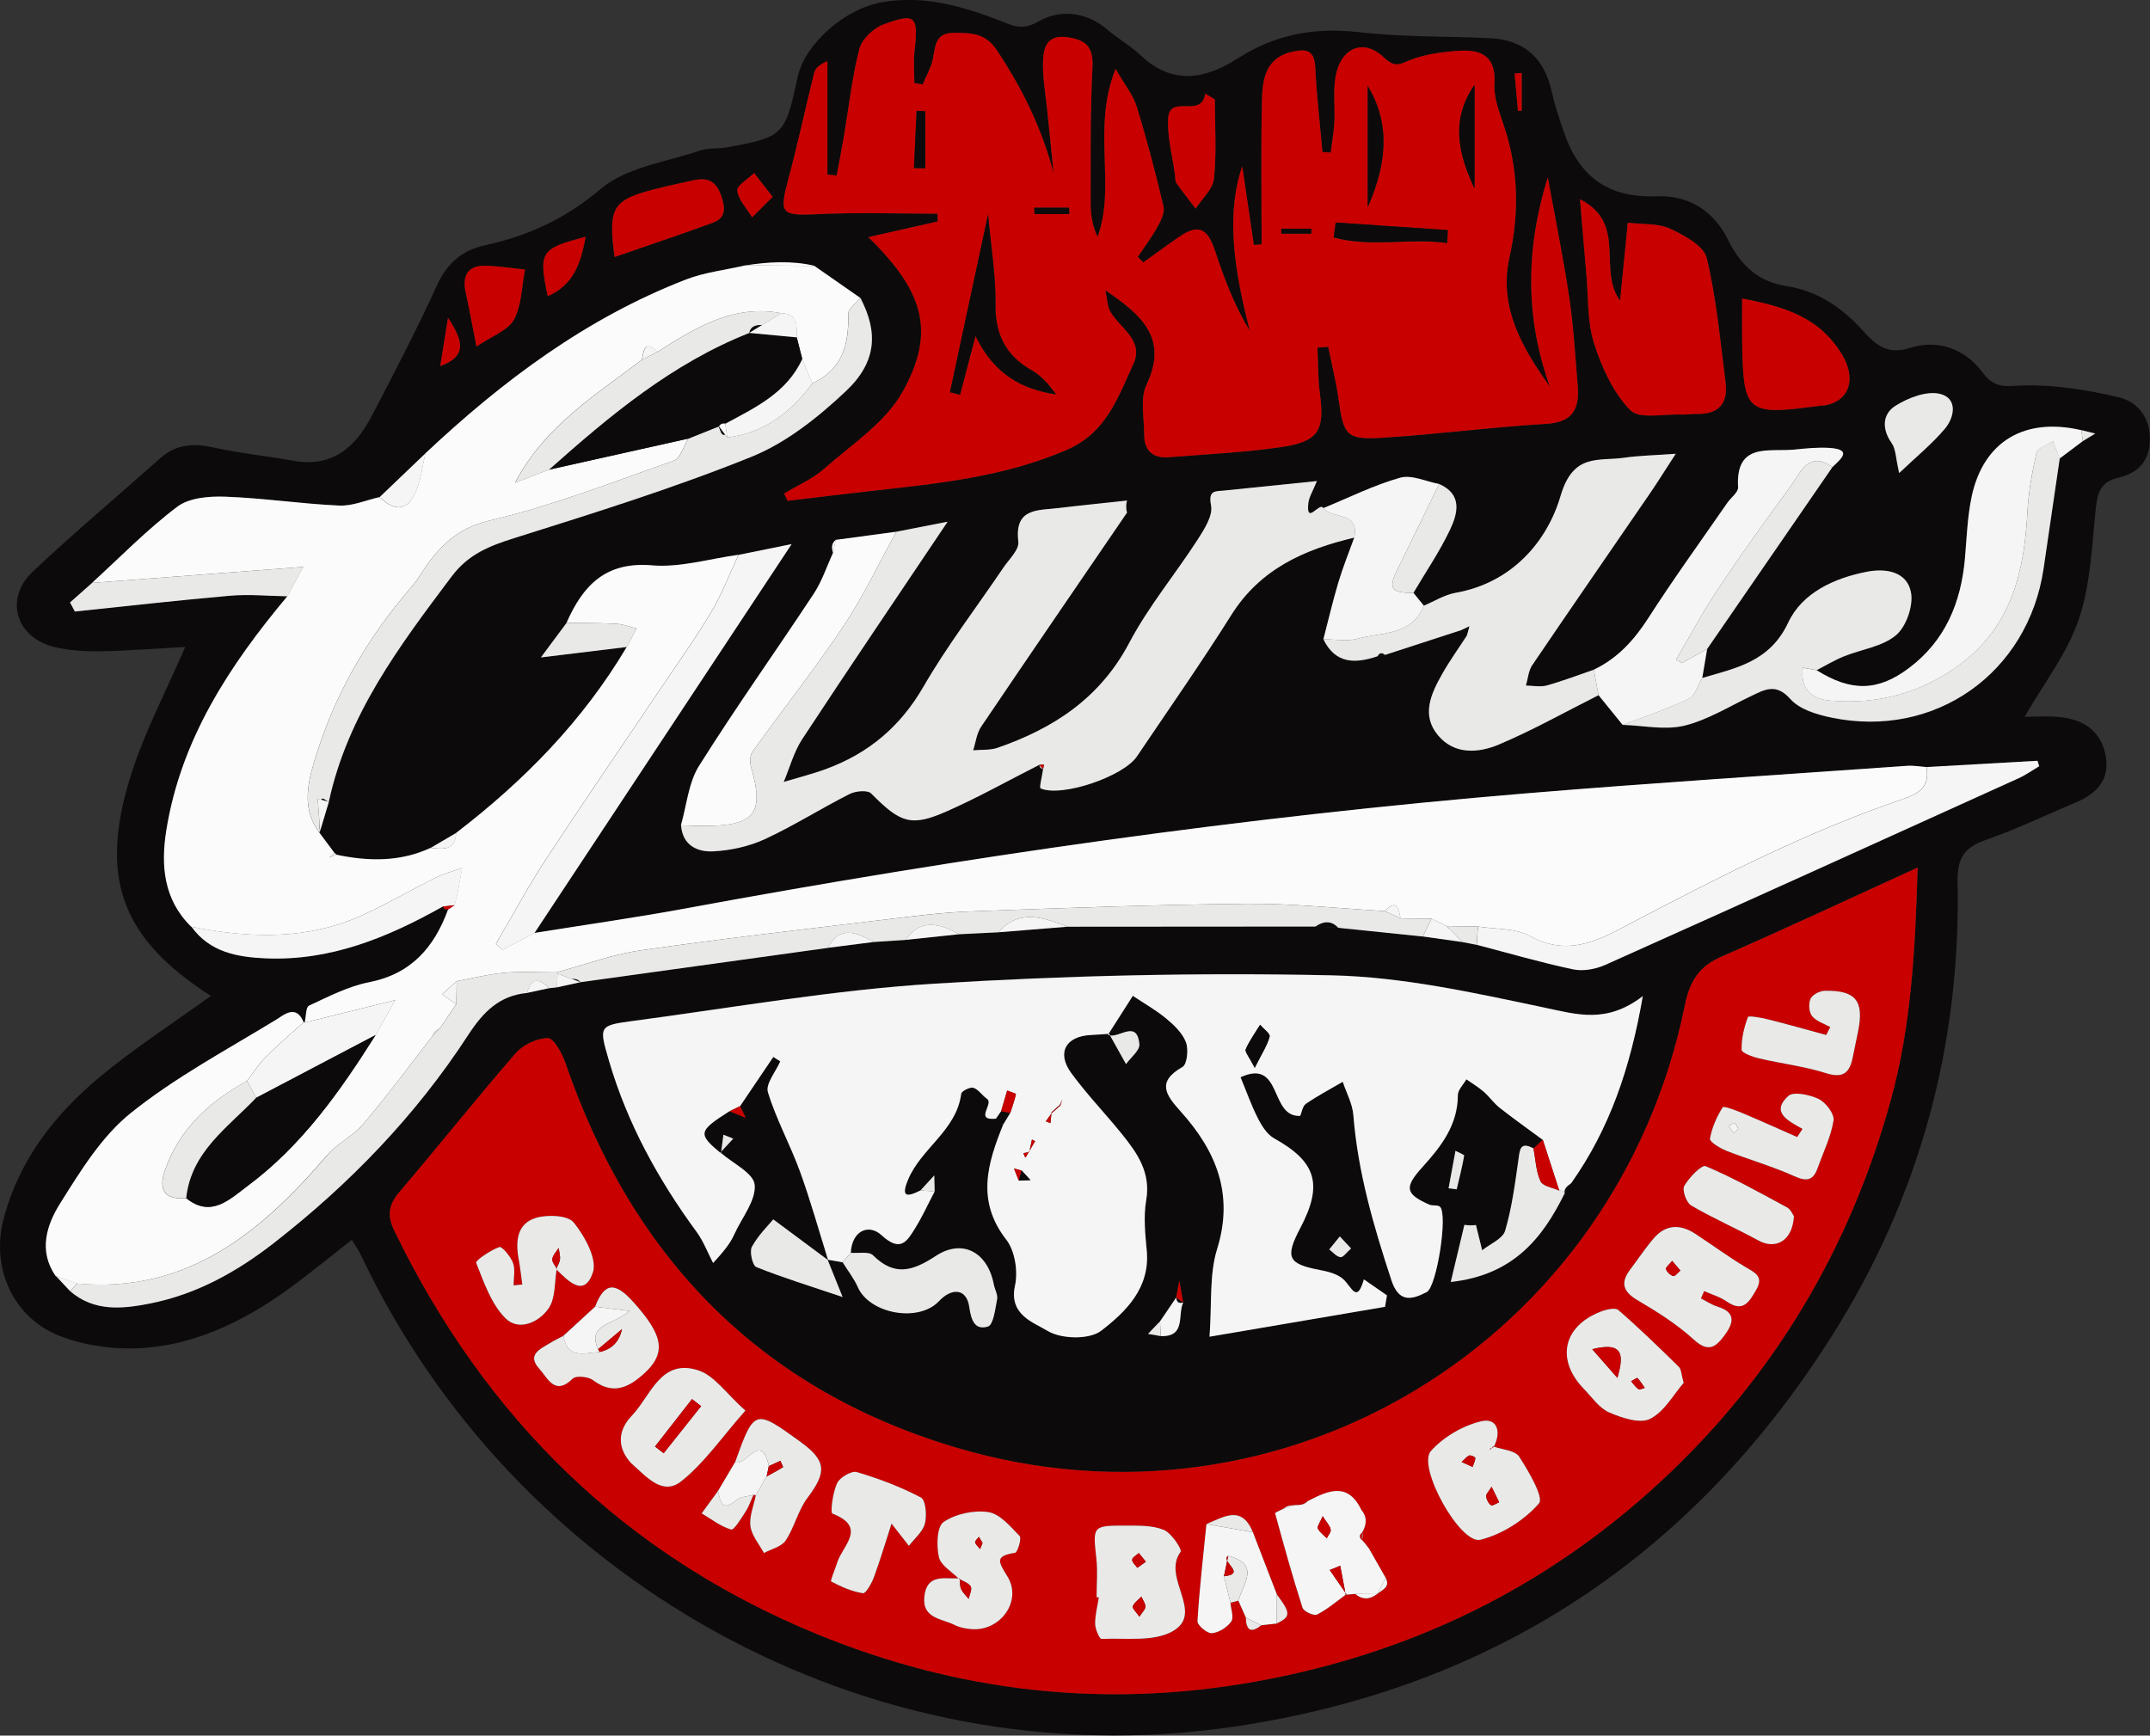 <svg width="135" height="109" viewBox="0 0 135 109" fill="none" xmlns="http://www.w3.org/2000/svg">
<rect x="0" y="0" width="135" height="109" fill="#333333" stroke="none"/>
<g clip-path="url(#clip0_110_819)">
<path d="M98.231 74.887C98.231 74.887 98.236 74.893 98.239 74.895C98.377 74.698 98.519 74.498 98.658 74.3C98.467 74.461 98.225 74.587 98.228 74.885L98.231 74.887Z" fill="#0C0A0A"/>
<path d="M82.592 58.186C83.072 58.213 83.552 58.239 84.032 58.265C83.578 57.784 83.093 57.849 82.592 58.186Z" fill="#0C0A0A"/>
<path d="M20.923 53.767L21.12 53.678C21.055 53.704 20.991 53.73 20.926 53.756V53.764L20.923 53.767Z" fill="#0C0A0A"/>
<path d="M35.888 61.474C36.077 61.542 36.263 61.613 36.452 61.682C36.297 61.49 36.095 61.466 35.888 61.474Z" fill="#0C0A0A"/>
<path d="M20.1 52.193C20.09 52.038 20.076 51.882 20.066 51.727C20.058 51.882 20.066 52.038 20.1 52.193Z" fill="#0C0A0A"/>
<path d="M92.673 76.935C92.432 76.933 92.188 76.927 91.947 76.925C92.188 76.964 92.432 76.967 92.673 76.935Z" fill="#0C0A0A"/>
<path d="M74.291 81.799C74.144 81.697 74 81.594 73.853 81.491C73.874 81.773 74.013 81.886 74.291 81.799Z" fill="#0C0A0A"/>
<path d="M133.004 24.945C131.077 24.492 129.065 24.16 127.101 24.205C126.012 24.229 125.286 24.471 124.488 23.392C123.411 21.931 121.698 21.286 119.943 21.847C118.556 22.289 117.822 21.71 117.038 20.839C115.708 19.36 114.197 18.278 112.136 17.959C110.481 17.704 109.327 16.733 108.519 15.088C107.683 13.382 106.193 12.25 104.048 12.329C101.008 12.442 99.185 11.152 98.199 8.302C97.908 7.46 97.625 6.609 97.431 5.741C96.961 3.64 95.692 2.501 93.555 2.398C90.814 2.266 88.055 2.337 85.338 2.021C82.558 1.698 80.072 2.158 77.727 3.664C75.668 4.985 73.62 5.364 71.619 3.472C70.976 2.864 70.184 2.422 69.51 1.845C68.178 0.703 66.505 0.597 65.222 1.34C64.113 1.982 63.546 1.582 62.657 1.245C60.315 0.358 57.929 -0.316 55.358 0.145C53.04 0.561 50.528 2.748 50.077 4.869C49.306 8.494 49.195 8.61 45.644 9.255C45.088 9.355 44.483 9.273 43.961 9.452C41.836 10.178 39.337 10.497 37.727 11.861C35.51 13.74 33.161 14.816 30.449 15.406C29.012 15.719 28.075 16.53 27.438 17.922C26.161 20.718 24.742 23.45 23.315 26.174C22.303 28.104 20.85 29.367 18.456 28.941C16.79 28.643 15.098 28.475 13.449 28.111C12.177 27.83 11.07 27.875 10.055 28.783C7.396 31.157 4.66 33.449 2.064 35.892C0.239 37.611 1.002 40.077 3.47 40.648C4.406 40.864 5.397 40.919 6.362 40.901C8.109 40.869 9.856 40.727 11.631 40.63C10.449 43.37 9.119 45.881 8.264 48.547C6.158 55.112 7.606 58.934 13.244 62.545C10.91 64.232 8.476 65.799 6.268 67.636C3.428 69.997 1.185 72.871 0.226 76.551C-0.582 79.651 0.831 82.792 3.816 83.926C5.348 84.508 7.128 84.758 8.767 84.671C12.602 84.463 15.877 82.676 18.886 80.381C19.953 79.565 20.999 78.722 22.096 77.862C22.358 78.304 22.547 78.572 22.683 78.862C32.177 98.964 54.246 111.903 77.57 108.426C93.788 106.01 106.327 97.705 115.078 83.816C120.528 75.169 123.125 65.63 122.918 55.38C122.889 53.925 123.319 53.222 124.677 52.754C126.581 52.096 128.407 51.206 130.271 50.429C131.588 49.879 132.498 49.037 132.217 47.476C131.932 45.886 130.806 45.178 129.304 45.031C128.538 44.957 127.756 45.018 127.129 45.018C128.318 42.946 129.789 41.059 130.521 38.916C131.265 36.734 131.349 34.31 131.591 31.978C131.695 30.983 131.876 30.272 132.965 30.017C134.179 29.733 134.961 29.033 134.992 27.656C135.024 26.206 134.218 25.224 132.999 24.937L133.004 24.945ZM119.015 25.485C119.815 24.979 120.974 24.532 121.813 24.734C122.923 25.003 122.744 26.185 122.12 26.924C121.302 27.895 120.298 28.709 119.251 29.706C119.031 28.767 119.044 28.198 118.782 27.827C118.139 26.922 118.21 25.992 119.015 25.482V25.485ZM109.39 18.749C112.026 19.249 114.273 19.91 115.692 22.318C116.524 23.729 116.204 25.15 114.593 25.458C114.515 25.474 114.433 25.463 114.355 25.474C109.571 26.116 109.448 26.008 109.393 21.081C109.385 20.365 109.393 19.652 109.393 18.751L109.39 18.749ZM101.729 18.886C101.887 17.283 102.044 15.677 102.212 13.987C103.159 14.1 104.111 14.014 104.863 14.361C105.752 14.772 106.982 15.435 107.169 16.206C107.782 18.762 108.016 21.413 108.351 24.034C108.517 25.337 107.908 26.024 106.563 25.995C106.24 25.987 105.918 26.05 105.598 26.035C104.491 25.985 102.944 26.348 102.369 25.758C101.294 24.658 100.575 23.071 100.093 21.56C99.663 20.207 99.744 18.688 99.613 17.243C99.482 15.806 99.369 14.364 99.212 12.511C102.212 14.056 100.284 16.906 101.729 18.883V18.886ZM95.553 4.583V6.952C95.474 6.957 95.396 6.962 95.317 6.965C95.246 6.18 95.175 5.396 95.105 4.614C95.254 4.604 95.403 4.593 95.553 4.583ZM73.347 7.473C73.413 5.841 75.453 7.494 75.684 5.878C75.883 5.999 76.083 6.122 76.284 6.243C76.284 7.904 76.397 9.576 76.229 11.218C76.161 11.879 75.479 12.476 75.076 13.1C74.669 12.563 74.252 12.037 73.864 11.487C73.782 11.371 73.809 11.176 73.788 11.018C73.628 9.836 73.3 8.647 73.347 7.47V7.473ZM49.523 11.163C50.108 8.984 50.575 6.775 51.12 4.585C51.188 4.306 51.409 4.067 51.954 3.843V10.968C52.148 10.987 52.343 11.005 52.537 11.023C52.689 10.197 52.851 9.37 52.993 8.541C53.302 6.715 53.499 4.859 53.961 3.072C54.118 2.458 54.842 1.774 55.463 1.542C57.491 0.787 57.672 1.008 57.425 3.185C57.349 3.853 57.412 4.54 57.412 5.22C57.585 5.249 57.761 5.277 57.934 5.304C58.136 4.835 58.39 4.38 58.529 3.893C58.76 3.085 58.577 2.045 59.94 2.064C61.008 2.079 61.868 2.058 62.613 3.185C64.192 5.575 65.419 8.052 66.159 10.889C66.022 9.536 65.883 8.181 65.747 6.828C65.652 5.875 65.471 4.922 65.49 3.972C65.508 3.061 65.673 2.15 67.019 2.34C68.157 2.501 68.663 2.924 68.598 4.219C68.451 7.054 68.493 9.9 68.482 12.74C68.482 13.448 68.579 14.158 68.915 14.885C70.103 11.637 68.54 8.083 70.05 4.33C70.622 5.327 71.147 5.964 71.372 6.694C72.01 8.762 72.56 10.863 73.059 12.971C73.148 13.348 72.896 13.858 72.684 14.243C72.319 14.901 71.86 15.506 71.441 16.133C71.558 16.248 71.674 16.364 71.792 16.48C72.537 15.948 73.271 15.403 74.026 14.885C75.222 14.061 75.81 14.306 76.282 15.722C76.856 17.443 77.48 19.151 78.477 20.781C77.554 17.167 76.924 13.608 78.002 10.442C78.199 11.779 78.466 13.585 78.731 15.388C78.894 15.374 79.054 15.361 79.217 15.345C79.217 12.374 79.175 9.402 79.235 6.43C79.264 5.043 79.408 3.627 81.189 3.243C82.083 3.048 82.542 3.203 82.589 4.254C82.673 6.025 82.883 7.789 83.04 9.555C83.213 9.565 83.387 9.573 83.557 9.584C83.636 8.939 83.754 8.294 83.788 7.646C83.838 6.691 83.699 5.712 83.867 4.783C84.184 3.024 85.595 2.387 86.877 3.593C87.635 4.306 87.887 4.027 88.582 3.759C89.539 3.393 90.615 3.256 91.65 3.19C93.04 3.103 93.951 3.564 93.84 5.277C93.785 6.12 94.132 7.015 94.415 7.846C95.348 10.605 95.409 13.335 94.774 16.206C94.087 19.317 95.621 21.921 97.321 24.29C95.742 19.899 95.807 15.572 97.187 11.139C97.643 13.661 98.16 16.172 98.537 18.704C98.81 20.541 98.915 22.405 99.067 24.261C99.183 25.679 98.75 26.524 97.09 26.622C93.707 26.819 90.337 27.266 86.953 27.485C84.53 27.643 84.373 27.398 84.042 25.026C83.89 23.937 83.617 22.866 83.4 21.786C83.174 21.802 82.951 21.815 82.726 21.831C82.77 22.781 82.747 23.739 82.873 24.676C83.195 27.058 82.81 27.745 80.368 28.093C78.055 28.425 75.707 28.532 73.376 28.717C72.387 28.796 71.842 28.298 71.844 27.298C71.844 26.245 71.574 25.037 71.989 24.168C73.358 21.276 71.742 19.812 69.403 18.23C69.539 18.849 69.539 19.241 69.704 19.541C70.294 20.615 71.863 21.352 71.162 22.868C70.197 24.961 69.468 27.185 66.979 28.256C63.04 29.956 58.891 30.372 54.724 30.833C52.967 31.028 51.209 31.246 49.452 31.454C49.379 31.302 49.308 31.149 49.235 30.996C50.077 30.488 51.015 30.088 51.742 29.448C53.473 27.919 55.587 26.55 56.667 24.621C58.776 20.857 58.015 18.293 54.522 14.895C56.085 14.543 57.483 14.227 58.883 13.911C58.876 13.748 58.868 13.585 58.862 13.421C56.387 13.421 53.906 13.332 51.435 13.448C49.014 13.561 48.902 13.477 49.52 11.166L49.523 11.163ZM47.352 10.868C47.679 11.289 48.01 11.71 48.519 12.363C47.973 12.908 47.603 13.279 47.231 13.65C46.893 13.095 46.371 12.566 46.295 11.976C46.253 11.66 46.974 11.242 47.352 10.871V10.868ZM41.154 11.868C41.933 11.668 42.723 11.513 43.504 11.331C44.561 11.087 45.057 11.46 45.369 12.561C45.728 13.816 44.902 13.932 44.178 14.195C42.379 14.848 40.564 15.456 38.589 16.138C38.17 13.019 38.45 12.563 41.152 11.868H41.154ZM36.775 14.872C36.465 16.506 36.045 17.87 34.393 18.601C33.808 15.811 33.934 15.614 36.775 14.872ZM30.543 16.691C31.354 16.719 32.159 16.846 32.967 16.93C32.759 17.988 32.762 19.159 32.274 20.067C31.91 20.744 30.916 21.081 29.916 21.765C29.649 20.412 29.465 19.399 29.245 18.396C29.006 17.301 29.358 16.651 30.541 16.693L30.543 16.691ZM28.133 19.962C29.116 21.442 29.321 22.378 27.645 22.992C27.784 22.123 27.923 21.255 28.133 19.962ZM118.742 69.025C116.18 78.388 111.391 86.445 104.299 93.02C97.082 99.711 88.593 103.852 78.849 105.602C69.316 107.315 60.145 106.252 51.296 102.62C39.219 97.661 30.462 89.056 24.76 77.288C24.312 76.364 24.383 75.682 25.062 74.882C27.524 71.995 29.885 69.018 32.374 66.151C32.838 65.614 33.714 65.196 34.401 65.193C34.773 65.193 35.293 66.135 35.5 66.736C39.665 78.899 47.653 87.222 60.022 90.904C80.586 97.026 101.506 84.234 105.802 63.103C106.114 61.563 106.707 60.676 108.115 60.06C112.094 58.323 116.028 56.478 120.416 54.475C120.261 59.784 119.993 64.456 118.745 69.018L118.742 69.025ZM98.26 74.914C96.864 77.767 95.018 80.081 91.094 80.512C91.396 79.246 91.671 78.085 91.95 76.925C92.191 76.927 92.435 76.933 92.676 76.935C92.807 77.464 92.938 77.993 93.067 78.522C93.568 78.12 94.36 77.801 94.509 77.293C94.934 75.856 95.131 74.343 95.341 72.85C95.432 72.21 95.432 71.663 96.29 72.121C96.487 71.942 96.681 71.763 96.877 71.584C95.975 70.918 95.057 70.27 94.176 69.576C93.798 69.278 93.518 68.862 93.153 68.546C92.823 68.26 92.437 68.033 92.075 67.781C91.889 68.112 91.546 68.441 91.543 68.773C91.538 70.644 90.499 71.989 89.345 73.261C88.173 74.553 88.21 74.966 89.741 75.648C89.948 75.74 90.268 75.651 90.418 75.782C90.934 76.24 90.219 80.81 89.587 81.141C88.608 81.652 87.829 81.799 87.368 80.391C86.258 77.006 85.264 73.611 84.981 70.034C84.926 69.32 84.546 68.636 84.315 67.936C83.541 68.388 82.744 68.81 82.004 69.315C81.792 69.46 81.742 69.849 81.642 70.076C79.694 70.176 80.546 66.436 77.897 67.649C78.251 68.502 78.564 69.394 78.988 70.231C79.23 70.707 79.568 71.244 80.009 71.489C82.644 72.953 83.09 74.379 81.656 77.104C80.672 78.972 80.874 79.378 82.862 79.751C83.392 79.852 84.008 80.004 84.373 80.357C84.892 80.86 85.207 81.87 85.642 80.344C86.125 80.678 86.607 81.012 87.09 81.347C87.05 81.586 87.008 81.828 86.969 82.068C83.387 82.678 79.804 83.287 75.949 83.945C76.106 81.862 75.928 80.044 76.426 78.438C77.504 74.974 76.355 72.263 74.137 69.797C73.2 68.757 72.605 67.941 74.252 67.004C74.543 66.838 74.638 65.901 74.47 65.454C74.255 64.882 73.735 64.382 73.245 63.974C72.592 63.432 71.842 63.011 71.134 62.537C70.625 63.332 70.116 64.13 69.61 64.925C69.62 64.925 69.631 64.925 69.639 64.925C69.66 64.959 69.678 64.996 69.699 65.03C70.363 65.125 71.393 64.069 71.543 65.577C71.579 65.964 71 66.409 70.704 66.828C70.371 66.228 70.035 65.63 69.702 65.03C69.657 65.025 69.612 65.011 69.571 64.993C69.584 64.969 69.599 64.948 69.612 64.925C69.245 64.948 68.878 64.98 68.511 64.996C66.927 65.067 66.334 66.106 67.268 67.386C68.249 68.728 69.413 69.931 70.457 71.226C71.422 72.424 72.275 73.637 71.975 75.372C71.8 76.39 71.91 77.477 72.01 78.525C72.233 80.889 70.693 82.378 69.151 83.568C68.409 84.139 66.628 84.097 65.778 83.576C64.928 83.055 63.329 82.584 63.738 80.731C63.934 79.836 63.733 78.546 63.187 77.846C61.291 75.414 62.007 73.061 62.99 70.634C62.941 70.607 62.906 70.576 62.878 70.542C62.914 70.573 62.951 70.605 62.99 70.634L63.436 69.899C63.245 69.86 63.053 69.823 62.862 69.784L62.537 70.255C61.147 70.392 62.432 69.318 61.978 69.007C61.674 68.799 61.448 68.418 61.123 68.315C60.916 68.249 60.378 68.52 60.357 68.689C60.056 70.992 57.863 72.095 57.032 74.058C56.549 75.195 56.935 75.19 57.798 74.761C58.089 74.445 58.377 74.127 58.668 73.811C58.676 74.148 58.684 74.485 58.694 74.822C58.293 75.585 57.934 76.374 57.483 77.106C56.966 77.948 56.562 78.68 55.358 77.572C54.559 76.835 53.499 77.272 53.426 78.675C53.903 78.717 54.561 78.572 54.824 78.833C56.169 80.167 57.31 79.828 58.755 78.878C60.449 77.762 62.023 78.649 62.406 80.66C62.466 80.975 62.668 81.307 62.613 81.594C62.497 82.205 62.379 83.205 62.041 83.305C61.265 83.539 60.992 83.002 60.866 82.078C60.709 80.923 59.783 80.836 58.959 81.715C57.69 83.071 54.622 82.521 53.866 80.831C53.62 80.281 53.237 79.791 52.914 79.272L51.994 79.115C51.994 79.115 51.996 79.128 51.999 79.133C51.988 79.125 51.981 79.117 51.97 79.112C52.219 79.731 52.466 80.346 52.912 81.452C50.863 80.762 49.151 80.233 47.491 79.567C47.249 79.47 47.05 78.591 47.218 78.285C47.624 77.548 48.256 76.938 48.555 76.572C49.806 77.501 50.889 78.306 51.97 79.109C51.978 79.109 51.986 79.112 51.994 79.115C51.411 77.261 50.892 75.382 50.229 73.558C49.618 71.879 48.739 70.289 48.22 68.586C48.062 68.07 48.713 67.304 48.996 66.654C48.852 66.562 48.708 66.47 48.561 66.378C47.866 67.407 47.168 68.436 46.473 69.465C46.591 69.71 46.709 69.952 46.827 70.197C46.486 70.06 46.145 69.923 45.804 69.784C43.835 71.034 43.798 71.21 45.272 72.424L45.233 72.374C45.251 72.355 45.269 72.337 45.285 72.316L45.424 71.258C45.631 71.339 45.836 71.421 46.043 71.502C45.791 71.773 45.537 72.045 45.285 72.316C45.28 72.347 45.277 72.376 45.272 72.408C46.04 73.066 47.315 73.677 47.386 74.4C47.477 75.377 46.596 76.448 46.124 77.475C45.928 77.901 45.702 78.317 44.776 79.312C44.433 78.657 44.168 77.946 43.738 77.356C41.325 74.064 39.387 70.539 38.235 66.599C37.614 64.464 37.595 64.398 39.67 64.122C45.998 63.279 52.311 62.166 58.668 61.771C66.966 61.255 75.306 61.063 83.617 61.248C88.094 61.345 92.582 62.35 96.993 63.277C99.028 63.706 100.877 64.298 103.153 62.553C102.361 67.13 101.047 70.91 98.661 74.295C98.522 74.493 98.38 74.692 98.241 74.89C98.246 74.895 98.254 74.9 98.26 74.908V74.914ZM90.956 74.629C91.1 73.845 91.247 73.061 91.391 72.274C91.582 72.379 91.947 72.513 91.934 72.582C91.813 73.29 91.629 73.99 91.464 74.69C91.294 74.669 91.123 74.648 90.953 74.627L90.956 74.629ZM84.84 78.406C84.559 78.651 84.344 78.975 84.173 78.954C83.924 78.922 83.704 78.643 83.471 78.47C83.691 78.196 83.911 77.925 84.134 77.651C84.331 77.862 84.527 78.07 84.842 78.406H84.84ZM74.294 81.799C73.927 82.573 74.488 83.971 72.883 83.91C72.618 83.863 72.353 83.818 72.088 83.771C72.34 83.508 72.589 83.244 72.841 82.984C73.179 82.486 73.518 81.989 73.853 81.491C73.919 81.136 73.984 80.781 74.05 80.425C74.131 80.883 74.21 81.341 74.291 81.799H74.294ZM127.935 47.781C127.971 47.895 128.005 48.01 128.042 48.124C127.615 48.376 127.206 48.671 126.754 48.876C118.11 52.796 109.463 56.718 100.801 60.597C100.198 60.866 99.413 61.016 98.784 60.882C96.749 60.453 94.745 59.866 92.728 59.339C92.427 59.281 92.125 59.223 91.824 59.163C90.995 59.047 90.169 58.929 89.34 58.813C87.572 58.631 85.802 58.447 84.034 58.265C83.554 58.239 83.075 58.213 82.595 58.186C77.412 58.189 72.23 58.194 67.048 58.197C65.592 58.315 64.136 58.434 62.681 58.55C61.868 58.589 61.055 58.631 60.242 58.671C59.111 58.789 57.981 58.907 56.851 59.029L54.897 59.155C53.929 59.279 52.959 59.402 51.991 59.526C46.814 60.245 41.634 60.963 36.457 61.682C35.967 61.79 35.474 61.898 34.983 62.003C34.818 62.021 34.65 62.04 34.485 62.058C34.023 62.158 33.559 62.256 33.098 62.356C31.351 62.522 30.344 63.545 29.395 65.004C26.106 70.063 21.951 74.356 17.202 78.059C14.886 79.865 12.355 81.276 9.444 81.855C7.692 82.202 5.932 82.392 4.414 81.091C4.115 80.77 3.813 80.449 3.514 80.128C2.408 78.535 2.958 76.901 3.798 75.566C5.072 73.534 6.402 71.36 8.227 69.897C11.031 67.649 14.257 65.925 17.341 64.043C17.837 63.74 18.608 63.029 19.085 64.193L19.15 64.217C19.237 63.848 19.216 63.248 19.426 63.151C20.651 62.582 21.891 61.94 23.197 61.682C25.849 61.161 27.288 59.484 28.159 57.105H27.942L27.808 56.931C24.349 58.879 20.75 60.361 16.68 60.184C14.894 60.108 13.179 59.795 12.025 58.197C10.283 56.494 10.108 54.341 10.462 52.132C11.377 46.41 14.435 41.775 18.057 37.445C16.858 37.427 15.652 37.306 14.464 37.408C11.207 37.69 7.96 38.063 4.708 38.4C4.605 38.211 4.503 38.021 4.401 37.832C4.862 37.421 5.327 37.013 5.788 36.603C7.561 34.986 9.245 33.252 11.149 31.815C11.896 31.252 13.147 31.151 14.157 31.188C16.546 31.275 18.927 31.639 21.319 31.746C22.153 31.783 23.006 31.404 23.848 31.215L26.719 28.469C31.569 23.91 36.837 19.968 43.093 17.546C44.267 17.091 45.566 16.948 46.806 16.664C48.251 16.446 49.699 16.351 51.141 16.691C52.104 17.362 53.066 18.033 54.029 18.704C55.154 20.849 55.073 22.731 53.116 24.569C51.377 26.206 49.379 27.803 47.2 28.683C42.348 30.638 37.336 32.207 32.34 33.778C30.761 34.276 29.431 34.781 28.366 36.2C25.096 40.553 21.831 44.878 20.651 50.366C20.467 50.974 20.286 51.585 20.102 52.193L20.045 52.264L21.012 53.567L21.123 53.677C23.134 54.099 25.12 54.141 27.039 53.254C27.577 52.938 28.112 52.625 28.65 52.309C32.904 49.05 36.607 45.281 39.361 40.633C37.737 40.83 36.114 41.027 33.968 41.288C34.692 40.314 35.138 39.714 35.584 39.114C36.612 36.782 38.028 35.263 40.944 35.508C42.725 35.658 44.569 35.089 46.384 34.844C47.386 34.642 48.388 34.436 49.712 34.168C44.181 42.536 38.873 50.566 33.564 58.594C36.735 58.084 39.919 57.636 43.074 57.052C60.554 53.82 78.128 51.295 95.844 49.827C103.812 49.166 111.792 48.661 119.77 48.097C120.166 48.068 120.57 48.145 120.972 48.174C123.293 48.042 125.616 47.91 127.937 47.779L127.935 47.781ZM130.788 27.701C130.303 28.067 129.818 28.43 129.332 28.796C128.997 31.099 128.661 33.402 128.32 35.705C127.352 42.283 121.496 46.428 114.992 45.076C114.079 44.886 112.996 44.562 112.424 43.915C111.506 42.88 110.798 43.323 109.925 43.738C108.546 44.394 107.2 45.236 105.745 45.586C104.533 45.878 103.18 45.573 101.889 45.534C101.383 44.91 100.88 44.286 100.373 43.662C98.291 44.71 96.253 45.863 94.111 46.763C92.839 47.3 91.331 47.418 90.297 46.186C89.235 44.92 89.854 43.583 90.541 42.357C91.016 41.514 91.585 40.722 92.112 39.909C92.086 39.901 92.07 39.882 92.057 39.861C92.075 39.877 92.094 39.893 92.112 39.909C92.165 39.717 92.214 39.524 92.267 39.332C92.091 39.414 91.918 39.498 91.742 39.58C90.15 40.098 88.558 40.614 86.964 41.133C86.809 41.159 86.654 41.185 86.502 41.214C85.11 41.685 83.856 41.714 83.096 40.151C83.408 38.956 83.686 37.75 84.04 36.569C84.323 35.621 84.698 34.7 85.034 33.768C81.915 34.505 79.141 35.724 77.318 38.616C75.419 41.633 73.376 44.557 71.383 47.51C70.528 48.776 66.683 50.085 65.338 49.521C65.238 49.479 65.435 48.726 65.492 48.305C65.351 48.271 65.272 48.179 65.262 48.034C63.321 49.019 61.419 50.09 59.431 50.964C57.192 51.951 56.523 51.682 54.7 49.84C54.475 49.611 53.722 49.679 53.344 49.869C51.548 50.777 49.838 51.867 48.013 52.709C47.021 53.167 45.87 53.417 44.774 53.472C43.79 53.522 42.854 53.098 42.759 51.84C43.124 50.585 43.231 49.166 43.9 48.103C46.2 44.436 48.721 40.906 51.105 37.29C51.619 36.511 51.915 35.587 52.311 34.729C52.209 34.426 52.196 34.139 52.476 33.913C53.746 33.742 55.015 33.57 56.284 33.402C57.215 33.22 58.149 33.039 59.502 32.773C56.279 37.577 53.294 41.975 50.376 46.421C49.846 47.226 49.591 48.213 49.208 49.116C50.095 48.847 50.994 48.624 51.862 48.305C54.525 47.329 56.528 45.649 57.986 43.13C59.481 40.546 61.315 38.156 62.99 35.676C63.352 35.142 64.005 34.531 63.942 34.028C63.68 31.899 65.167 32.073 66.436 31.918C67.879 31.744 69.321 31.599 70.766 31.444C70.696 31.696 70.696 31.949 70.766 32.202C70.766 31.949 70.766 31.696 70.766 31.444C70.766 31.696 70.766 31.949 70.766 32.202C67.709 36.679 64.637 41.151 61.606 45.647C61.325 46.063 61.267 46.631 61.105 47.129C61.619 47.081 62.167 47.137 62.639 46.971C66.159 45.752 69.075 43.852 70.906 40.38C72.109 38.1 73.793 36.081 75.196 33.905C75.616 33.255 76.169 32.394 76.043 31.752C75.852 30.773 76.313 30.87 76.869 30.815C78.713 30.625 80.559 30.438 82.689 30.22C82.445 30.83 82.196 31.209 82.151 31.61C81.994 33.041 82.878 31.486 83.09 31.92C84.695 31.262 86.261 30.478 87.918 30.009C88.64 29.804 89.544 30.251 90.365 30.404C91.834 31.049 91.54 32.236 91.055 33.26C90.402 34.642 89.529 35.918 88.75 37.24C88.968 37.508 89.185 37.777 89.406 38.045C90.069 37.769 90.712 37.361 91.401 37.237C94.918 36.618 97.15 34.036 97.995 31.144C98.784 28.443 100.366 28.988 101.986 28.754C102.915 28.619 103.859 28.606 105.223 28.506C104.535 29.564 104.084 30.291 103.602 30.996C101.137 34.592 98.656 38.174 96.211 41.783C95.973 42.136 95.941 42.633 95.815 43.062C96.253 43.067 96.717 43.17 97.124 43.057C98.123 42.78 99.096 42.404 100.08 42.067C101.575 41.356 102.613 40.209 103.507 38.816C105.084 36.361 106.799 33.994 108.459 31.594C108.69 31.259 109.157 30.925 109.138 30.612C108.973 27.769 111.074 28.398 112.655 28.246C113.379 28.174 114.113 28.093 114.837 28.138C116.358 28.227 115.606 28.819 115.063 29.343C112.44 33.152 109.817 36.961 107.195 40.769C107.093 41.377 106.99 41.985 106.888 42.593C109.018 41.964 111.131 41.578 112.288 39.111C113.161 37.245 115.17 36.318 117.237 35.921C118.441 35.689 119.747 35.921 119.993 37.216C120.153 38.05 119.7 39.364 119.054 39.906C118.194 40.63 116.872 40.793 115.768 41.24C115.183 41.477 114.638 41.812 114.074 42.101C116.232 43.454 117.908 43.436 119.857 41.975C122.154 40.254 123.146 37.848 123.387 35.055C123.497 33.765 123.539 32.452 123.809 31.194C124.557 27.719 127.135 26.198 130.696 27.027C130.987 27.098 131.278 27.169 131.572 27.24C131.313 27.398 131.053 27.553 130.793 27.711L130.788 27.701Z" fill="#0C0A0A"/>
<path d="M20.171 50.224C20.331 50.272 20.488 50.319 20.648 50.364C20.483 50.29 20.239 50.016 20.171 50.224Z" fill="#0C0A0A"/>
<path d="M86.502 41.212C86.657 41.185 86.812 41.159 86.964 41.13C86.778 40.969 86.62 40.985 86.502 41.212Z" fill="#0C0A0A"/>
<path d="M85.527 96.258C85.527 96.258 85.527 96.255 85.527 96.252C85.403 96.347 85.359 96.447 85.395 96.55C85.435 96.658 85.474 96.71 85.516 96.71H85.513C85.513 96.71 85.513 96.71 85.516 96.71C85.521 96.555 85.529 96.4 85.534 96.245L85.524 96.258C85.524 96.258 85.527 96.25 85.529 96.247C85.529 96.247 85.527 96.25 85.524 96.252C85.524 96.252 85.524 96.255 85.524 96.258H85.527Z" fill="#C90000"/>
<path d="M105.8 63.108C101.506 84.239 80.583 97.032 60.019 90.909C47.651 87.227 39.662 78.904 35.497 66.741C35.29 66.138 34.768 65.196 34.398 65.198C33.711 65.201 32.838 65.622 32.371 66.156C29.882 69.023 27.522 71.997 25.059 74.887C24.377 75.685 24.309 76.369 24.758 77.293C30.459 89.061 39.216 97.666 51.293 102.625C60.142 106.257 69.314 107.321 78.847 105.607C88.59 103.857 97.079 99.716 104.297 93.025C111.391 86.45 116.177 78.393 118.74 69.031C119.988 64.469 120.253 59.797 120.41 54.488C116.023 56.491 112.091 58.336 108.11 60.074C106.702 60.69 106.112 61.577 105.797 63.116L105.8 63.108ZM31.721 82.776C30.84 81.878 30.381 80.528 29.898 79.312C29.843 79.172 30.795 78.522 31.356 78.32C31.516 78.262 32.064 78.915 32.214 79.323C32.366 79.738 32.248 80.254 32.248 80.728C32.431 80.71 32.612 80.691 32.796 80.673C32.723 80.146 32.67 79.615 32.57 79.091C32.361 77.964 32.452 76.838 33.669 76.485C34.398 76.272 35.657 76.322 36.027 76.782C36.717 77.641 37.511 79.08 37.226 79.923C36.683 81.518 35.689 80.462 34.949 79.738C34.813 80.567 34.881 81.539 34.451 82.168C33.842 83.058 32.568 83.639 31.721 82.778V82.776ZM37.236 86.677C36.937 86.45 36.169 86.374 35.959 86.579C34.828 87.693 34.388 86.532 33.869 85.969C33.053 85.082 33.911 84.729 34.527 84.35C34.802 84.181 35.093 84.042 35.377 83.889L37.365 82.063C37.963 80.51 38.634 80.517 39.736 81.739C41.763 83.984 41.907 85.111 40.087 86.558C39.145 87.306 38.262 87.451 37.233 86.677H37.236ZM42.762 93.041C41.59 93.957 40.569 92.712 39.67 91.925C39.61 91.873 39.557 91.812 39.507 91.749C38.7 90.754 38.883 89.735 39.672 88.914C40.871 87.666 41.485 85.276 43.869 86.069C44.865 86.4 45.602 87.522 46.806 88.59C45.293 90.301 44.212 91.907 42.762 93.041ZM50.706 94.065C50.113 94.852 49.888 95.913 49.337 96.742C49.075 97.134 48.437 97.276 47.971 97.532C47.672 96.971 47.202 96.437 47.123 95.847C47.042 95.223 47.333 94.552 47.462 93.899L47.315 93.876C47.147 94.236 47.019 94.623 46.806 94.952C46.539 95.365 46.093 96.108 45.909 96.055C45.251 95.866 44.671 95.402 44.06 95.042C44.404 94.571 44.747 94.099 45.091 93.631C45.448 93.028 45.804 92.428 46.161 91.825C47.367 88.48 47.391 88.472 50.239 90.53C51.902 91.731 51.933 92.436 50.706 94.062V94.065ZM55.985 95.692C55.636 96.771 55.296 97.921 54.884 99.045C54.74 99.437 54.372 100.09 54.191 100.064C53.496 99.959 52.82 99.661 52.193 99.324C52.127 99.29 52.453 98.532 52.586 98.108C52.914 97.069 54.472 95.916 52.274 95.063C52.127 95.005 52.29 93.739 52.565 93.157C52.739 92.791 53.47 92.36 53.806 92.457C55.191 92.865 56.562 93.383 57.837 94.057C58.141 94.218 58.217 95.179 58.086 95.689C57.952 96.21 57.433 96.629 57.082 97.092C56.73 96.645 56.381 96.195 55.991 95.695L55.985 95.692ZM63.735 97.516C62.463 97.727 62.67 98.053 63.263 99.011C64.189 100.509 62.864 102.393 61.102 102.317C60.709 102.301 60.281 102.222 59.935 102.046C59.14 101.643 57.895 101.654 58.044 100.264C58.199 98.832 59.295 99.161 60.187 99.124C59.741 98.687 59.072 98.3 58.957 97.787C58.799 97.076 58.826 95.874 59.251 95.584C60.003 95.071 61.154 94.826 62.065 94.963C62.788 95.071 63.449 95.866 64.026 96.466C64.163 96.605 63.898 97.487 63.733 97.513L63.735 97.516ZM73.633 102.451C72.432 103.133 70.68 102.859 69.172 102.933C69.046 102.938 68.773 102.322 68.771 101.993C68.763 101.438 68.918 100.88 69.001 100.324C68.954 100.322 68.907 100.317 68.86 100.314C68.86 99.503 68.933 98.685 68.847 97.884C68.621 95.831 68.592 95.81 70.714 95.816C71.511 95.816 72.377 95.792 73.085 96.087C73.567 96.287 74.242 97.321 74.134 97.469C72.941 99.106 75.668 101.301 73.636 102.451H73.633ZM80.156 101.967C79.833 102.004 79.513 102.038 79.19 102.075C78.527 102.609 78.251 102.359 78.231 101.596L77.756 100.527C77.593 100.572 77.428 100.617 77.265 100.661C77.294 101.064 77.491 101.588 77.31 101.841C77.05 102.206 76.528 102.535 76.093 102.57C75.799 102.593 75.178 102.064 75.194 101.814C75.314 99.78 75.553 97.75 75.755 95.718C76.833 95.279 77.968 94.494 78.668 96.226C79.169 97.529 79.67 98.832 80.174 100.132C81.06 101.322 81.058 101.533 80.156 101.967ZM86.473 100.114L86.455 100.119C85.999 100.472 85.545 100.477 85.094 100.109C84.897 100.124 84.698 100.14 84.501 100.156C83.909 100.588 83.345 101.072 82.699 101.404C82.505 101.504 81.863 101.209 81.787 100.977C81.157 99.016 80.607 97.029 80.064 95.042C80.051 94.997 80.423 94.844 80.617 94.744C80.808 94.56 81.05 94.542 81.296 94.534C81.567 94.45 81.834 94.365 82.104 94.284C83.366 93.639 84.617 93.033 85.482 94.834C85.865 95.294 85.807 95.768 85.532 96.25C85.532 96.25 85.534 96.247 85.537 96.245C85.574 96.403 85.566 96.555 85.519 96.71C85.668 96.871 85.805 97.037 85.933 97.216C86.292 97.845 86.649 98.471 87.008 99.1C87.32 99.698 86.78 99.845 86.473 100.116V100.114ZM96.636 94.418C95.718 95.473 94.323 96.363 92.962 96.7C91.69 97.016 88.965 92.115 89.851 91.125C90.643 90.241 91.873 89.522 93.03 89.256C94.027 89.027 94.278 89.946 93.804 90.854C94.362 91.043 95.139 91.091 95.393 91.48C95.991 92.402 96.953 94.055 96.639 94.418H96.636ZM103.615 89.106C102.975 89.433 101.839 89.048 101.045 88.706C100.421 88.438 99.967 87.758 99.461 87.237C97.688 85.411 98.134 83.302 100.499 82.378C100.845 82.244 101.417 82.105 101.616 82.276C102.93 83.415 104.176 84.634 105.422 85.85C105.566 85.992 105.561 86.292 105.718 86.85C105.099 87.558 104.517 88.651 103.615 89.109V89.106ZM110.271 81.002C109.838 81.747 109.456 82.457 108.422 81.736C108.003 81.441 107.478 81.294 107.001 81.081C106.935 81.236 106.867 81.389 106.801 81.544C107.148 81.718 107.475 81.947 107.84 82.057C109.028 82.426 108.855 83.084 108.275 83.868C107.719 84.621 107.255 84.955 106.35 84.126C105.291 83.157 104.042 82.376 102.799 81.641C101.868 81.091 101.753 80.528 102.372 79.709C102.86 79.065 103.308 78.385 103.833 77.772C104.585 76.89 105.493 76.864 106.429 77.475C107.489 78.164 108.506 78.92 109.589 79.567C110.185 79.923 110.759 80.154 110.266 80.999L110.271 81.002ZM110.418 77.906C109.02 77.143 107.554 76.506 106.182 75.701C105.881 75.524 105.608 74.732 105.758 74.474C106.062 73.948 106.851 73.129 107.103 73.237C108.86 73.982 110.536 74.922 112.217 75.832C112.448 75.956 112.569 76.28 112.639 76.374C112.553 77.917 111.509 78.501 110.415 77.904L110.418 77.906ZM109.757 63.872C109.794 63.774 110.594 63.911 111.021 64.019C112.243 64.325 113.458 64.669 114.675 65.001C114.758 64.835 114.845 64.669 114.929 64.504C114.536 64.28 114.045 64.138 113.783 63.809C113.586 63.564 113.555 63.019 113.694 62.721C113.814 62.464 114.273 62.232 114.588 62.224C116.518 62.185 117.056 62.858 116.681 64.74C116.571 65.293 116.453 65.843 116.343 66.393C116.154 67.341 115.768 67.746 114.677 67.401C113.313 66.972 111.868 66.801 110.47 66.472C110.064 66.378 109.369 66.125 109.364 65.933C109.348 65.24 109.518 64.525 109.76 63.872H109.757ZM109.4 69.905C110.557 70.389 111.698 70.907 112.844 71.413C112.957 71.242 113.07 71.071 113.182 70.902C112.304 70.402 111.16 69.876 112.283 68.836C112.611 68.533 113.641 68.754 114.205 69.028C114.648 69.244 115.191 69.965 115.128 70.373C114.968 71.394 114.483 72.363 114.134 73.353C113.854 74.15 113.442 74.219 112.658 73.866C111.27 73.242 109.794 72.824 108.375 72.266C107.982 72.11 107.334 71.708 107.368 71.518C107.486 70.829 107.793 70.147 108.165 69.549C108.228 69.447 108.989 69.734 109.398 69.907L109.4 69.905Z" fill="#C90000"/>
<path d="M81.296 94.531C81.588 94.52 81.884 94.526 82.104 94.281C81.834 94.365 81.567 94.45 81.296 94.531Z" fill="#C90000"/>
<path d="M46.803 16.667C48.248 16.675 49.694 16.685 51.139 16.693C49.696 16.354 48.251 16.448 46.803 16.667Z" fill="#FBFBFB"/>
<path d="M91.016 58.331C90.961 58.276 90.906 58.218 90.853 58.163C90.885 58.239 90.945 58.292 91.016 58.331Z" fill="#FBFBFB"/>
<path d="M20.543 72.55C21.188 71.794 22.182 71.339 22.82 70.581C24.341 68.781 25.746 66.88 27.197 65.019C27.215 64.725 27.519 64.701 27.663 64.522C27.991 64.038 28.317 63.553 28.644 63.069C28.348 62.861 28.052 62.651 27.755 62.443C28.062 62.169 28.369 61.895 28.676 61.619C29.68 61.437 30.677 61.176 31.689 61.09C32.762 60.998 33.848 61.069 34.928 61.069C36.685 60.597 38.416 59.945 40.205 59.687C45.269 58.958 50.357 58.379 55.437 57.768C57.265 57.547 59.101 57.305 60.937 57.239C66.725 57.026 72.516 56.812 78.306 56.76C81.189 56.733 84.074 57.054 86.959 57.218C87.724 56.423 87.821 57.07 87.939 57.676L89.885 57.697C90.205 57.852 90.528 58.005 90.848 58.16C91.498 58.168 92.146 58.178 92.797 58.186C93.895 58.368 95.149 58.273 96.067 58.784C98.621 60.2 100.654 58.892 102.736 57.802C108.178 54.954 113.649 52.164 119.477 50.185C120.539 49.824 121.179 49.377 120.961 48.171C120.56 48.145 120.156 48.068 119.76 48.095C111.784 48.658 103.804 49.163 95.834 49.824C78.118 51.293 60.541 53.82 43.064 57.049C39.906 57.634 36.725 58.081 33.554 58.592C32.885 58.944 32.216 59.3 31.548 59.652C31.411 59.526 31.275 59.402 31.139 59.276C32.159 57.539 33.108 55.754 34.21 54.07C36.533 50.516 38.941 47.016 41.309 43.491C42.429 41.828 43.601 40.193 44.632 38.477C45.319 37.329 45.802 36.058 46.373 34.842C44.559 35.087 42.717 35.658 40.934 35.505C38.015 35.258 36.601 36.776 35.573 39.111C36.625 39.13 37.679 39.122 38.731 39.18C39.151 39.203 39.56 39.372 39.974 39.474L39.35 40.633C36.596 45.278 32.896 49.047 28.639 52.309C28.589 53.462 27.784 53.314 27.029 53.254C25.109 54.141 23.124 54.099 21.112 53.677L20.916 53.767V53.759C20.837 53.793 20.756 53.828 20.674 53.859C20.784 53.762 20.895 53.664 21.002 53.569L20.034 52.267C19.001 50.88 19.276 49.358 19.709 47.889C20.931 43.741 23.035 40.075 25.872 36.819C26.289 36.34 26.583 35.752 26.974 35.247C27.944 33.997 28.949 33.118 30.719 32.699C34.658 31.77 38.474 30.283 42.306 28.93C42.72 28.783 42.919 28.022 43.221 27.548C40.299 28.201 37.378 28.851 34.456 29.504C33.751 29.775 33.045 30.046 32.34 30.317C34.191 26.774 37.373 24.816 40.307 22.594C40.41 21.994 40.48 21.328 41.28 22.097C43.656 20.591 46.038 19.096 49.059 19.67C50.113 19.709 50.027 20.478 50.024 21.194C50.139 21.644 50.252 22.097 50.368 22.547C50.577 23.058 50.79 23.568 51 24.076C52.888 23.216 53.316 21.626 53.255 19.723C53.245 19.394 53.748 19.046 54.016 18.709C53.053 18.038 52.091 17.367 51.128 16.696C49.683 16.688 48.238 16.677 46.793 16.669C45.553 16.956 44.257 17.098 43.079 17.551C36.824 19.973 31.555 23.916 26.706 28.475C26.53 29.235 26.441 30.03 26.163 30.751C25.665 32.046 24.842 32.212 23.834 31.22C22.99 31.41 22.138 31.788 21.306 31.752C18.914 31.644 16.536 31.28 14.144 31.194C13.134 31.157 11.883 31.257 11.136 31.82C9.229 33.257 7.548 34.992 5.775 36.608C10.194 36.274 14.613 35.937 19.043 35.602C18.762 36.118 18.4 36.784 18.038 37.45C14.419 41.78 11.361 46.415 10.443 52.138C10.089 54.346 10.265 56.496 12.006 58.202C15.707 58.942 19.373 59.058 22.893 57.413C24.419 56.699 25.885 55.852 27.396 55.099C27.905 54.846 28.469 54.704 29.009 54.512C28.912 55.057 28.823 55.602 28.718 56.144C28.671 56.383 28.597 56.615 28.534 56.852C28.403 56.939 28.269 57.023 28.138 57.11C27.267 59.489 25.828 61.166 23.176 61.687C21.87 61.942 20.63 62.587 19.405 63.156C19.195 63.253 19.216 63.853 19.13 64.222C20.889 63.785 22.649 63.348 24.821 62.808C24.359 63.624 23.968 64.314 23.58 65.004C21.343 68.552 18.93 71.971 15.523 74.495C14.443 75.295 13.252 76.525 11.684 75.245C10.325 75.374 9.932 74.722 10.351 73.511C11.259 70.894 13.158 69.178 15.508 67.886C15.89 67.388 16.226 66.841 16.664 66.401C17.43 65.633 18.261 64.93 19.064 64.201C18.587 63.037 17.816 63.748 17.32 64.051C14.236 65.933 11.007 67.654 8.206 69.905C6.383 71.368 5.051 73.542 3.777 75.574C2.94 76.909 2.387 78.546 3.493 80.136C3.939 80.294 4.388 80.454 4.833 80.612C11.76 81.247 16.386 77.404 20.53 72.553L20.543 72.55Z" fill="#FBFBFB"/>
<path d="M51.435 13.445C53.906 13.329 56.387 13.419 58.862 13.419C58.87 13.582 58.878 13.745 58.883 13.908C57.483 14.224 56.085 14.54 54.522 14.893C58.015 18.294 58.776 20.855 56.667 24.619C55.587 26.548 53.473 27.917 51.742 29.446C51.015 30.088 50.077 30.486 49.235 30.994C49.308 31.146 49.379 31.299 49.452 31.452C51.209 31.244 52.964 31.025 54.724 30.83C58.891 30.37 63.04 29.954 66.979 28.253C69.466 27.18 70.195 24.958 71.162 22.866C71.863 21.349 70.294 20.612 69.704 19.538C69.539 19.236 69.537 18.844 69.403 18.228C71.742 19.81 73.358 21.27 71.989 24.166C71.577 25.037 71.847 26.242 71.844 27.295C71.844 28.296 72.387 28.793 73.376 28.714C75.71 28.53 78.055 28.422 80.368 28.09C82.81 27.74 83.195 27.056 82.873 24.674C82.747 23.737 82.77 22.779 82.726 21.828C82.951 21.813 83.174 21.799 83.4 21.784C83.617 22.863 83.89 23.934 84.042 25.024C84.373 27.395 84.53 27.64 86.953 27.482C90.337 27.264 93.707 26.816 97.09 26.619C98.75 26.522 99.183 25.679 99.067 24.258C98.915 22.405 98.81 20.539 98.537 18.701C98.16 16.169 97.643 13.656 97.187 11.137C95.807 15.569 95.744 19.896 97.321 24.287C95.621 21.915 94.087 19.315 94.774 16.203C95.409 13.332 95.348 10.602 94.415 7.844C94.134 7.012 93.785 6.117 93.84 5.275C93.951 3.561 93.04 3.098 91.65 3.188C90.615 3.253 89.539 3.39 88.582 3.756C87.887 4.022 87.635 4.304 86.877 3.59C85.595 2.385 84.184 3.022 83.867 4.78C83.699 5.709 83.835 6.691 83.788 7.644C83.754 8.291 83.638 8.934 83.557 9.581C83.384 9.571 83.211 9.563 83.04 9.552C82.883 7.786 82.673 6.02 82.589 4.251C82.54 3.201 82.083 3.045 81.189 3.24C79.405 3.624 79.264 5.043 79.235 6.428C79.172 9.397 79.217 12.371 79.217 15.343C79.054 15.356 78.894 15.369 78.731 15.385C78.464 13.579 78.199 11.776 78.002 10.439C76.924 13.606 77.556 17.167 78.477 20.778C77.48 19.149 76.856 17.443 76.282 15.719C75.807 14.3 75.222 14.058 74.026 14.882C73.274 15.401 72.537 15.946 71.792 16.477C71.674 16.361 71.558 16.246 71.441 16.13C71.86 15.503 72.319 14.898 72.684 14.24C72.896 13.858 73.148 13.345 73.059 12.969C72.56 10.86 72.012 8.762 71.372 6.691C71.147 5.962 70.62 5.325 70.05 4.327C68.54 8.081 70.103 11.634 68.915 14.882C68.579 14.153 68.48 13.445 68.482 12.737C68.49 9.897 68.451 7.052 68.597 4.217C68.666 2.922 68.157 2.498 67.019 2.337C65.676 2.148 65.508 3.059 65.49 3.969C65.471 4.919 65.652 5.875 65.747 6.825C65.883 8.181 66.019 9.534 66.159 10.887C65.419 8.049 64.189 5.572 62.613 3.182C61.868 2.056 61.008 2.077 59.94 2.061C58.577 2.043 58.76 3.082 58.529 3.89C58.39 4.377 58.136 4.833 57.934 5.301C57.761 5.272 57.585 5.243 57.412 5.217C57.412 4.538 57.346 3.853 57.425 3.182C57.674 1.005 57.493 0.784 55.463 1.54C54.842 1.771 54.121 2.456 53.961 3.069C53.499 4.856 53.302 6.712 52.993 8.539C52.851 9.368 52.689 10.192 52.537 11.021C52.343 11.002 52.148 10.984 51.954 10.966V3.843C51.409 4.067 51.188 4.306 51.12 4.585C50.575 6.775 50.108 8.984 49.523 11.163C48.904 13.471 49.017 13.558 51.438 13.445H51.435ZM92.589 5.33V11.834C91.54 9.642 91.087 7.478 92.589 5.33ZM85.883 5.401C87.15 7.496 87.26 9.9 85.883 13.013V5.399V5.401ZM83.872 13.979C86.216 14.137 88.564 14.295 90.908 14.453L90.872 15.269C88.503 14.932 86.104 15.559 83.743 14.916L83.869 13.982L83.872 13.979ZM80.454 14.364H82.34C82.34 14.466 82.34 14.572 82.34 14.674H80.454C80.454 14.572 80.454 14.466 80.454 14.364ZM67.129 13.048C67.132 13.179 67.137 13.313 67.139 13.445H64.96C64.955 13.313 64.95 13.179 64.947 13.048H67.132H67.129ZM62.044 13.469C62.232 15.577 62.534 17.335 62.508 19.091C62.479 20.999 63.145 22.331 64.792 23.266C65.395 23.608 65.875 24.171 66.311 24.768C64.178 24.445 62.447 23.542 61.252 21.099C60.855 22.61 60.57 23.7 60.284 24.79C60.074 24.737 59.862 24.687 59.652 24.634C60.423 21.031 61.194 17.427 62.044 13.466V13.469ZM57.556 6.959C57.74 6.97 57.921 6.98 58.104 6.988V10.563C57.866 10.563 57.627 10.558 57.391 10.555C57.446 9.355 57.504 8.157 57.559 6.957L57.556 6.959Z" fill="#C90000"/>
<path d="M97.911 74.772C97.853 74.745 97.79 74.722 97.727 74.698C97.782 74.727 97.843 74.751 97.911 74.772Z" fill="#F5F5F5"/>
<path d="M98.231 74.887C98.228 74.587 98.469 74.463 98.661 74.303C101.047 70.918 102.361 67.138 103.153 62.561C100.877 64.306 99.028 63.714 96.993 63.285C92.579 62.356 88.092 61.353 83.617 61.255C75.306 61.074 66.966 61.263 58.668 61.779C52.311 62.174 45.996 63.29 39.67 64.13C37.596 64.406 37.611 64.469 38.235 66.607C39.384 70.547 41.325 74.071 43.738 77.364C44.17 77.954 44.435 78.665 44.776 79.32C45.702 78.325 45.928 77.912 46.124 77.483C46.596 76.456 47.477 75.385 47.386 74.408C47.318 73.684 46.043 73.074 45.272 72.416C45.272 72.421 45.272 72.426 45.272 72.429C43.798 71.216 43.835 71.039 45.804 69.789C46.027 69.681 46.25 69.576 46.471 69.468C47.166 68.439 47.863 67.409 48.558 66.38C48.702 66.472 48.847 66.564 48.993 66.657C48.713 67.307 48.06 68.073 48.217 68.589C48.734 70.292 49.615 71.881 50.226 73.561C50.89 75.385 51.411 77.261 51.991 79.117L52.912 79.275C53.082 79.075 53.253 78.878 53.42 78.678C53.496 77.275 54.556 76.838 55.353 77.575C56.557 78.683 56.958 77.951 57.478 77.109C57.929 76.377 58.288 75.588 58.689 74.824C58.39 74.803 58.091 74.785 57.795 74.764C56.935 75.193 56.547 75.198 57.029 74.061C57.861 72.1 60.053 70.994 60.355 68.691C60.376 68.523 60.913 68.252 61.12 68.317C61.446 68.42 61.671 68.802 61.975 69.01C62.429 69.32 61.144 70.394 62.534 70.257L62.859 69.786C62.985 69.355 63.114 68.923 63.24 68.491C63.431 68.567 63.798 68.681 63.79 68.712C63.701 69.115 63.559 69.507 63.431 69.905L62.985 70.639C62.004 73.066 61.288 75.419 63.182 77.851C63.727 78.551 63.929 79.841 63.733 80.736C63.324 82.589 64.923 83.06 65.773 83.581C66.623 84.103 68.403 84.147 69.146 83.573C70.688 82.384 72.227 80.894 72.004 78.53C71.905 77.485 71.795 76.398 71.97 75.377C72.269 73.642 71.417 72.429 70.452 71.231C69.408 69.936 68.241 68.731 67.263 67.391C66.329 66.112 66.922 65.072 68.506 65.001C68.873 64.985 69.24 64.954 69.607 64.93C70.116 64.135 70.625 63.337 71.131 62.542C71.839 63.016 72.592 63.438 73.242 63.98C73.733 64.388 74.252 64.888 74.467 65.459C74.635 65.906 74.54 66.844 74.249 67.009C72.605 67.949 73.2 68.762 74.134 69.802C76.35 72.268 77.499 74.979 76.424 78.443C75.923 80.052 76.101 81.87 75.946 83.95C79.802 83.294 83.384 82.684 86.966 82.073C87.006 81.834 87.048 81.591 87.087 81.352C86.605 81.018 86.122 80.683 85.639 80.349C85.204 81.876 84.887 80.862 84.37 80.362C84.008 80.01 83.392 79.857 82.859 79.757C80.869 79.38 80.67 78.975 81.653 77.109C83.088 74.382 82.642 72.958 80.006 71.495C79.566 71.25 79.227 70.713 78.986 70.236C78.561 69.402 78.249 68.507 77.895 67.654C80.541 66.441 79.691 70.181 81.64 70.081C81.742 69.855 81.789 69.465 82.002 69.32C82.742 68.815 83.536 68.394 84.312 67.941C84.543 68.639 84.924 69.326 84.979 70.039C85.259 73.616 86.253 77.011 87.365 80.396C87.827 81.805 88.606 81.655 89.584 81.147C90.216 80.818 90.929 76.246 90.415 75.787C90.268 75.656 89.946 75.745 89.739 75.653C88.207 74.969 88.17 74.558 89.343 73.266C90.494 71.995 91.535 70.65 91.54 68.778C91.54 68.446 91.887 68.115 92.073 67.786C92.435 68.038 92.82 68.265 93.151 68.552C93.515 68.868 93.796 69.284 94.174 69.581C95.055 70.273 95.973 70.921 96.875 71.589C97.218 72.653 97.565 73.713 97.908 74.777C98.037 74.761 98.144 74.803 98.231 74.893V74.887ZM63.966 74.142C63.866 73.89 63.769 73.637 63.67 73.384C63.83 73.427 63.987 73.469 64.147 73.511C64.331 73.711 64.514 73.911 64.698 74.111C64.454 74.121 64.21 74.132 63.963 74.142H63.966ZM64.648 72.266C64.643 72.295 64.635 72.324 64.63 72.355C64.616 72.355 64.606 72.361 64.593 72.361C64.522 72.476 64.454 72.589 64.383 72.705L64.252 72.421C64.365 72.4 64.477 72.382 64.593 72.361C64.598 72.35 64.606 72.342 64.611 72.332C64.624 72.31 64.637 72.287 64.648 72.266C64.698 72.034 64.748 71.802 64.795 71.571C64.86 71.602 64.926 71.634 64.992 71.666C64.876 71.866 64.761 72.066 64.648 72.266ZM66.581 69.426C66.405 69.578 66.232 69.734 66.056 69.886C66.043 69.905 66.03 69.923 66.017 69.939C65.996 70.136 65.978 70.334 65.957 70.531C65.86 70.494 65.765 70.457 65.668 70.418L66.014 69.936C66.017 69.907 66.02 69.878 66.022 69.849C66.195 69.697 66.371 69.541 66.544 69.389C66.597 69.27 66.652 69.149 66.704 69.031C66.662 69.16 66.62 69.291 66.576 69.42L66.581 69.426ZM78.784 67.062C78.433 66.362 78.152 66.054 78.22 65.896C78.454 65.354 78.81 64.867 79.122 64.359C79.335 64.611 79.77 64.919 79.72 65.101C79.579 65.646 79.246 66.141 78.784 67.062Z" fill="#F5F5F5"/>
<path d="M69.644 64.927C69.644 64.927 69.623 64.927 69.615 64.927C69.602 64.951 69.586 64.972 69.573 64.996L69.647 64.927H69.644Z" fill="#F5F5F5"/>
<path d="M51.997 79.139C51.997 79.139 51.995 79.125 51.992 79.12C51.984 79.12 51.976 79.117 51.968 79.115L51.997 79.139Z" fill="#F5F5F5"/>
<path d="M62.991 70.636C62.954 70.605 62.917 70.573 62.878 70.544C62.904 70.579 62.938 70.61 62.991 70.636Z" fill="#F5F5F5"/>
<path d="M65.492 48.303C65.416 48.213 65.338 48.121 65.262 48.032C65.275 48.179 65.351 48.268 65.492 48.303Z" fill="#E9E9E8"/>
<path d="M83.09 31.912C82.878 31.478 81.994 33.033 82.151 31.602C82.196 31.201 82.445 30.825 82.689 30.212C80.559 30.43 78.716 30.617 76.869 30.807C76.313 30.865 75.852 30.765 76.043 31.744C76.169 32.386 75.616 33.244 75.196 33.897C73.79 36.074 72.107 38.093 70.906 40.372C69.075 43.841 66.159 45.744 62.639 46.963C62.167 47.126 61.616 47.073 61.105 47.121C61.267 46.623 61.325 46.055 61.606 45.639C64.64 41.143 67.709 36.671 70.766 32.194C70.696 31.941 70.696 31.689 70.766 31.436C69.324 31.594 67.879 31.736 66.436 31.91C65.167 32.062 63.68 31.889 63.942 34.02C64.005 34.523 63.35 35.134 62.99 35.668C61.315 38.15 59.481 40.538 57.986 43.123C56.531 45.642 54.525 47.321 51.863 48.297C50.995 48.616 50.095 48.84 49.209 49.108C49.591 48.205 49.846 47.218 50.376 46.413C53.294 41.967 56.279 37.569 59.502 32.765C58.149 33.031 57.218 33.212 56.284 33.394C55.18 35.387 54.205 37.466 52.946 39.353C51.152 42.041 49.135 44.581 47.252 47.21C47.081 47.447 47.084 47.91 47.173 48.221C47.971 50.956 47.425 51.78 44.687 51.867C44.047 51.888 43.405 51.848 42.765 51.835C42.856 53.093 43.795 53.517 44.779 53.467C45.873 53.412 47.024 53.161 48.018 52.704C49.843 51.861 51.553 50.772 53.35 49.864C53.727 49.671 54.48 49.605 54.706 49.834C56.528 51.677 57.197 51.946 59.437 50.958C61.425 50.082 63.326 49.013 65.267 48.029C65.364 48.026 65.463 48.021 65.561 48.018C65.54 48.113 65.519 48.208 65.498 48.3C65.44 48.721 65.243 49.474 65.343 49.516C66.688 50.082 70.533 48.771 71.388 47.505C73.381 44.549 75.427 41.625 77.323 38.611C79.143 35.718 81.918 34.5 85.039 33.763C85.38 32.099 83.662 32.612 83.096 31.91L83.09 31.912Z" fill="#E9E9E8"/>
<path d="M92.112 39.909C92.094 39.893 92.076 39.877 92.057 39.861C92.07 39.885 92.086 39.901 92.112 39.909Z" fill="#E9E9E8"/>
<path d="M100.077 42.059C99.094 42.396 98.121 42.772 97.121 43.049C96.715 43.162 96.251 43.059 95.813 43.054C95.941 42.625 95.97 42.128 96.209 41.775C98.653 38.166 101.137 34.584 103.599 30.988C104.082 30.283 104.533 29.556 105.22 28.498C103.856 28.598 102.912 28.611 101.984 28.746C100.363 28.98 98.784 28.435 97.992 31.136C97.145 34.028 94.916 36.611 91.399 37.229C90.706 37.35 90.066 37.761 89.403 38.037C88.632 39.951 86.751 39.698 85.249 40.111C84.577 40.296 83.814 40.146 83.096 40.148C83.856 41.712 85.11 41.683 86.502 41.212C86.623 40.985 86.778 40.969 86.964 41.13C88.556 40.611 90.148 40.096 91.742 39.577C91.918 39.495 92.091 39.411 92.267 39.33C92.214 39.522 92.165 39.714 92.112 39.906C91.585 40.719 91.016 41.509 90.541 42.354C89.851 43.578 89.232 44.915 90.297 46.184C91.331 47.416 92.838 47.294 94.111 46.76C96.253 45.857 98.291 44.704 100.373 43.66C100.274 43.125 100.177 42.593 100.077 42.059Z" fill="#E9E9E8"/>
<path d="M127.88 28.427C127.594 29.667 127.373 30.936 127.303 32.204C127.101 35.929 126.296 39.33 123.078 41.72C120.641 43.531 117.932 44.244 114.963 44.002C113.786 43.907 113.009 43.288 113.206 41.93C113.494 41.983 113.783 42.035 114.071 42.086C114.635 41.796 115.181 41.464 115.766 41.225C116.87 40.777 118.192 40.614 119.052 39.89C119.697 39.348 120.151 38.035 119.991 37.2C119.742 35.905 118.438 35.673 117.234 35.905C115.168 36.303 113.159 37.232 112.285 39.095C111.129 41.562 109.018 41.949 106.885 42.578C106.615 43.025 106.447 43.694 106.051 43.881C104.709 44.52 103.285 44.989 101.889 45.523C103.18 45.562 104.533 45.865 105.745 45.576C107.203 45.226 108.546 44.383 109.925 43.728C110.798 43.312 111.506 42.87 112.424 43.904C112.999 44.552 114.082 44.876 114.992 45.065C121.496 46.418 127.352 42.272 128.32 35.695C128.658 33.392 128.994 31.088 129.333 28.785C129.194 28.425 129.052 28.064 128.913 27.706C128.554 27.94 127.95 28.119 127.882 28.422L127.88 28.427Z" fill="#E9E9E8"/>
<path d="M100.09 21.56C100.57 23.068 101.289 24.658 102.367 25.758C102.941 26.345 104.486 25.985 105.595 26.035C105.915 26.05 106.24 25.987 106.56 25.995C107.906 26.024 108.514 25.337 108.349 24.034C108.016 21.413 107.782 18.762 107.166 16.206C106.98 15.435 105.75 14.772 104.861 14.361C104.108 14.014 103.156 14.103 102.209 13.987C102.044 15.677 101.884 17.283 101.727 18.886C100.282 16.912 102.209 14.058 99.209 12.513C99.366 14.366 99.479 15.806 99.61 17.246C99.741 18.691 99.657 20.21 100.09 21.563V21.56Z" fill="#C90000"/>
<path d="M53.263 19.72C53.323 21.623 52.896 23.213 51.008 24.074C49.66 25.895 47.992 27.203 45.663 27.472C45.618 27.411 45.574 27.351 45.526 27.29C45.275 27.38 45.238 26.998 45.125 26.787C44.493 27.04 43.858 27.295 43.226 27.548C42.927 28.024 42.728 28.785 42.311 28.93C38.479 30.283 34.666 31.767 30.724 32.699C28.954 33.118 27.949 33.997 26.979 35.247C26.588 35.752 26.294 36.34 25.878 36.819C23.04 40.075 20.936 43.741 19.714 47.889C19.282 49.358 19.006 50.877 20.04 52.267L20.097 52.196C20.063 52.04 20.058 51.882 20.063 51.73C20.026 51.209 19.987 50.687 19.95 50.166C20.021 50.187 20.095 50.208 20.165 50.229C20.234 50.021 20.477 50.298 20.643 50.369C21.823 44.881 25.088 40.556 28.358 36.203C29.423 34.784 30.753 34.279 32.332 33.781C37.328 32.21 42.34 30.643 47.192 28.685C49.371 27.806 51.37 26.208 53.108 24.571C55.062 22.734 55.144 20.852 54.021 18.707C53.754 19.046 53.25 19.391 53.26 19.72H53.263Z" fill="#E9E9E8"/>
<path d="M106.885 42.583C106.988 41.975 107.09 41.367 107.192 40.759C106.665 41.054 106.138 41.346 105.611 41.641C105.488 41.57 105.364 41.498 105.241 41.427C106.112 39.951 106.919 38.429 107.869 37.005C109.343 34.8 110.888 32.641 112.458 30.504C113.075 29.664 113.552 28.277 115.06 29.333C115.603 28.811 116.353 28.219 114.835 28.127C114.111 28.085 113.379 28.164 112.653 28.235C111.071 28.388 108.97 27.761 109.136 30.601C109.154 30.915 108.687 31.249 108.456 31.583C106.796 33.984 105.081 36.35 103.505 38.806C102.61 40.198 101.572 41.346 100.077 42.056C100.177 42.591 100.274 43.123 100.373 43.657C100.88 44.281 101.383 44.904 101.889 45.528C103.282 44.994 104.706 44.526 106.051 43.886C106.445 43.699 106.613 43.03 106.885 42.583Z" fill="#F5F5F5"/>
<path d="M89.891 57.699C89.243 57.691 88.593 57.686 87.945 57.678C87.617 57.526 87.289 57.373 86.964 57.22C84.079 57.057 81.194 56.736 78.312 56.762C72.521 56.815 66.73 57.028 60.942 57.241C59.104 57.31 57.27 57.552 55.442 57.77C50.362 58.381 45.275 58.96 40.21 59.689C38.422 59.947 36.691 60.6 34.934 61.071C33.853 61.071 32.767 61 31.695 61.092C30.682 61.179 29.683 61.437 28.681 61.621C28.671 62.103 28.66 62.587 28.65 63.069C28.322 63.553 27.997 64.038 27.669 64.522C27.514 64.688 27.357 64.854 27.202 65.019C25.749 66.88 24.343 68.778 22.825 70.581C22.185 71.339 21.191 71.794 20.548 72.55C16.407 77.401 11.778 81.244 4.852 80.61C4.705 80.773 4.558 80.933 4.411 81.097C5.93 82.397 7.69 82.207 9.441 81.86C12.353 81.281 14.883 79.87 17.199 78.064C21.951 74.361 26.103 70.068 29.392 65.009C30.341 63.551 31.348 62.527 33.095 62.361C33.37 61.377 33.866 61.432 34.482 62.063C34.648 62.045 34.815 62.027 34.981 62.008C34.989 61.721 34.994 61.434 35.002 61.148C35.298 61.258 35.594 61.366 35.891 61.477C36.098 61.469 36.3 61.492 36.455 61.684C41.632 60.966 46.811 60.247 51.988 59.529C52.783 58.034 53.843 58.621 54.894 59.158L56.848 59.031C57.845 57.636 59.03 58.026 60.239 58.673C61.052 58.634 61.865 58.592 62.678 58.552C64.021 57.041 65.534 57.634 67.045 58.2C72.227 58.197 77.41 58.192 82.592 58.189C83.093 57.855 83.578 57.786 84.032 58.268C85.799 58.45 87.57 58.634 89.337 58.815C89.521 58.444 89.704 58.073 89.888 57.702L89.891 57.699Z" fill="#E9E9E8"/>
<path d="M52.311 34.723C52.366 34.452 52.421 34.178 52.476 33.907C52.196 34.134 52.209 34.418 52.311 34.723Z" fill="#FBFBFB"/>
<path d="M44.682 51.867C47.422 51.78 47.965 50.956 47.168 48.221C47.079 47.913 47.076 47.45 47.247 47.21C49.13 44.581 51.147 42.041 52.941 39.353C54.202 37.466 55.178 35.387 56.279 33.394C55.01 33.565 53.74 33.736 52.471 33.905C52.416 34.176 52.361 34.45 52.306 34.721C51.91 35.579 51.613 36.503 51.099 37.282C48.715 40.898 46.198 44.428 43.895 48.095C43.226 49.158 43.119 50.577 42.754 51.832C43.394 51.843 44.037 51.882 44.676 51.864L44.682 51.867Z" fill="#FBFBFB"/>
<path d="M119.482 50.187C113.654 52.169 108.184 54.957 102.742 57.805C100.659 58.894 98.627 60.2 96.072 58.786C95.152 58.276 93.901 58.371 92.802 58.189C92.778 58.571 92.752 58.955 92.728 59.337C94.745 59.863 96.749 60.45 98.784 60.879C99.413 61.011 100.198 60.863 100.801 60.595C109.463 56.715 118.11 52.796 126.754 48.874C127.206 48.669 127.615 48.374 128.042 48.121C128.005 48.008 127.971 47.892 127.935 47.779C125.614 47.91 123.29 48.042 120.969 48.174C121.187 49.377 120.547 49.827 119.484 50.187H119.482Z" fill="#F5F5F5"/>
<path d="M123.804 31.183C123.534 32.441 123.495 33.755 123.382 35.044C123.14 37.837 122.149 40.243 119.852 41.964C117.903 43.425 116.227 43.444 114.069 42.091C113.78 42.038 113.492 41.985 113.203 41.935C113.009 43.294 113.783 43.91 114.96 44.007C117.929 44.246 120.638 43.533 123.075 41.725C126.293 39.335 127.098 35.934 127.3 32.21C127.368 30.941 127.588 29.67 127.877 28.433C127.948 28.13 128.551 27.953 128.908 27.716C129.047 28.077 129.188 28.438 129.327 28.796C129.812 28.43 130.298 28.067 130.783 27.701C130.751 27.472 130.72 27.245 130.688 27.016C127.129 26.19 124.549 27.711 123.801 31.183H123.804Z" fill="#F5F5F5"/>
<path d="M27.199 65.019C27.354 64.854 27.511 64.688 27.666 64.522C27.522 64.698 27.218 64.722 27.199 65.019Z" fill="#E9E9E8"/>
<path d="M41.314 43.496C38.946 47.021 36.538 50.522 34.215 54.075C33.113 55.76 32.164 57.541 31.144 59.281C31.28 59.408 31.416 59.531 31.553 59.658C32.222 59.305 32.89 58.95 33.559 58.597C38.867 50.566 44.176 42.538 49.707 34.171C48.382 34.439 47.38 34.644 46.379 34.847C45.804 36.063 45.324 37.334 44.637 38.482C43.606 40.201 42.434 41.833 41.314 43.496Z" fill="#F5F5F5"/>
<path d="M85.251 40.111C86.757 39.698 88.635 39.951 89.406 38.037C89.188 37.769 88.97 37.5 88.75 37.232C87.341 37.253 87.153 36.955 87.753 35.742C88.632 33.965 89.495 32.178 90.365 30.396C89.544 30.243 88.64 29.799 87.918 30.001C86.261 30.47 84.695 31.254 83.09 31.912C83.657 32.615 85.374 32.102 85.034 33.765C84.698 34.697 84.323 35.618 84.04 36.566C83.686 37.748 83.407 38.953 83.096 40.148C83.817 40.148 84.58 40.296 85.249 40.111H85.251Z" fill="#F5F5F5"/>
<path d="M114.352 25.474C114.431 25.463 114.515 25.474 114.591 25.458C116.201 25.148 116.521 23.729 115.69 22.318C114.271 19.912 112.026 19.252 109.387 18.749C109.387 19.649 109.379 20.365 109.387 21.078C109.442 26.006 109.566 26.114 114.349 25.471L114.352 25.474Z" fill="#C90000"/>
<path d="M53.861 80.836C54.614 82.523 57.682 83.073 58.954 81.72C59.78 80.841 60.703 80.928 60.861 82.084C60.987 83.007 61.26 83.544 62.036 83.31C62.374 83.207 62.492 82.21 62.608 81.599C62.663 81.312 62.461 80.981 62.4 80.665C62.02 78.657 60.444 77.769 58.75 78.883C57.304 79.833 56.164 80.175 54.818 78.838C54.556 78.578 53.895 78.722 53.42 78.68C53.25 78.88 53.08 79.078 52.912 79.278C53.232 79.796 53.617 80.286 53.864 80.836H53.861Z" fill="#E9E9E8"/>
<path d="M28.547 56.849C28.61 56.615 28.684 56.381 28.731 56.141C28.836 55.599 28.925 55.054 29.022 54.509C28.482 54.701 27.918 54.843 27.409 55.096C25.898 55.846 24.432 56.694 22.906 57.41C19.387 59.055 15.72 58.939 12.02 58.2C13.174 59.8 14.889 60.11 16.675 60.187C20.745 60.363 24.343 58.881 27.802 56.933C28.052 56.904 28.301 56.878 28.55 56.849H28.547Z" fill="#F5F5F5"/>
<path d="M112.458 30.504C110.887 32.641 109.343 34.8 107.869 37.005C106.917 38.429 106.112 39.951 105.241 41.427C105.364 41.498 105.487 41.57 105.611 41.641C106.138 41.346 106.665 41.054 107.192 40.759C109.815 36.95 112.437 33.141 115.06 29.333C113.552 28.277 113.075 29.664 112.458 30.504Z" fill="#E9E9E8"/>
<path d="M44.178 14.195C44.902 13.932 45.726 13.816 45.369 12.561C45.054 11.46 44.559 11.087 43.504 11.331C42.723 11.513 41.933 11.668 41.154 11.868C38.456 12.563 38.172 13.016 38.592 16.138C40.567 15.456 42.382 14.848 44.181 14.195H44.178Z" fill="#C90000"/>
<path d="M5.783 36.608C5.321 37.019 4.857 37.427 4.396 37.837C4.498 38.027 4.6 38.216 4.702 38.406C7.954 38.069 11.201 37.695 14.459 37.413C15.647 37.311 16.853 37.432 18.052 37.45C18.413 36.784 18.775 36.118 19.056 35.602C14.626 35.939 10.207 36.274 5.788 36.608H5.783Z" fill="#E9E9E8"/>
<path d="M97.911 74.772C97.843 74.751 97.782 74.727 97.727 74.698C97.336 74.556 96.856 74.456 96.733 74.187C96.445 73.563 96.424 72.816 96.29 72.121C95.432 71.666 95.432 72.21 95.341 72.85C95.128 74.343 94.934 75.853 94.509 77.293C94.36 77.801 93.565 78.117 93.067 78.522C92.936 77.993 92.804 77.464 92.676 76.935C92.432 76.967 92.191 76.964 91.95 76.925C91.674 78.085 91.396 79.246 91.094 80.512C95.018 80.078 96.864 77.767 98.26 74.914C98.254 74.906 98.246 74.903 98.241 74.895C98.239 74.9 98.233 74.906 98.231 74.908C98.233 74.903 98.239 74.898 98.241 74.895C98.239 74.893 98.236 74.89 98.233 74.887C98.147 74.798 98.042 74.756 97.911 74.772Z" fill="#E9E9E8"/>
<path d="M15.515 67.883C15.704 68.239 15.893 68.594 16.082 68.949C18.584 67.633 21.086 66.317 23.588 65.004C23.979 64.314 24.369 63.624 24.828 62.808C22.657 63.348 20.897 63.785 19.137 64.222L19.072 64.198C18.269 64.927 17.438 65.63 16.672 66.399C16.232 66.841 15.896 67.386 15.515 67.883Z" fill="#F5F5F5"/>
<path d="M73.861 11.489C74.249 12.04 74.666 12.566 75.073 13.103C75.477 12.476 76.159 11.882 76.227 11.221C76.395 9.578 76.282 7.904 76.282 6.246C76.083 6.125 75.883 6.001 75.681 5.88C75.448 7.496 73.41 5.843 73.344 7.475C73.297 8.649 73.623 9.839 73.785 11.023C73.806 11.181 73.78 11.376 73.861 11.492V11.489Z" fill="#C90000"/>
<path d="M29.916 21.765C30.916 21.084 31.91 20.747 32.274 20.067C32.762 19.159 32.759 17.988 32.967 16.93C32.159 16.846 31.351 16.719 30.543 16.691C29.36 16.648 29.009 17.299 29.248 18.393C29.465 19.396 29.651 20.41 29.919 21.763L29.916 21.765Z" fill="#C90000"/>
<path d="M47.215 78.293C47.047 78.596 47.247 79.478 47.488 79.575C49.145 80.241 50.861 80.767 52.909 81.46C52.463 80.354 52.217 79.736 51.968 79.12C50.887 78.317 49.806 77.512 48.553 76.582C48.254 76.948 47.622 77.559 47.215 78.296V78.293Z" fill="#E9E9E8"/>
<path d="M51.968 79.117C51.968 79.117 51.986 79.133 51.997 79.139L51.968 79.115V79.117Z" fill="#E9E9E8"/>
<path d="M119.251 29.709C120.298 28.712 121.299 27.895 122.12 26.927C122.744 26.187 122.925 25.005 121.813 24.737C120.974 24.534 119.815 24.982 119.015 25.487C118.21 25.995 118.139 26.927 118.782 27.832C119.044 28.203 119.031 28.772 119.251 29.712V29.709Z" fill="#E9E9E8"/>
<path d="M88.75 37.232C89.529 35.91 90.402 34.634 91.055 33.252C91.538 32.228 91.834 31.041 90.365 30.396C89.495 32.178 88.635 33.965 87.753 35.742C87.153 36.955 87.341 37.25 88.75 37.232Z" fill="#E9E9E8"/>
<path d="M39.979 39.477C39.565 39.374 39.156 39.206 38.736 39.182C37.685 39.124 36.633 39.132 35.579 39.114C35.133 39.714 34.687 40.311 33.963 41.288C36.108 41.027 37.732 40.83 39.355 40.633L39.979 39.474V39.477Z" fill="#E9E9E8"/>
<path d="M36.775 14.872C33.932 15.614 33.808 15.811 34.393 18.601C36.048 17.872 36.468 16.509 36.775 14.872Z" fill="#C90000"/>
<path d="M48.516 12.363C48.007 11.71 47.677 11.289 47.349 10.868C46.971 11.239 46.25 11.658 46.292 11.974C46.371 12.563 46.893 13.092 47.228 13.648C47.598 13.277 47.971 12.908 48.516 12.361V12.363Z" fill="#C90000"/>
<path d="M26.171 30.749C26.449 30.028 26.538 29.233 26.714 28.472L23.842 31.217C24.849 32.21 25.673 32.044 26.171 30.749Z" fill="#F5F5F5"/>
<path d="M62.676 58.552C64.131 58.434 65.587 58.315 67.042 58.2C65.532 57.636 64.018 57.041 62.676 58.552Z" fill="#F5F5F5"/>
<path d="M71.545 65.58C71.399 64.072 70.365 65.127 69.702 65.033C70.035 65.633 70.371 66.23 70.704 66.83C71 66.412 71.579 65.964 71.543 65.58H71.545Z" fill="#E9E9E8"/>
<path d="M69.705 65.033C69.684 64.998 69.666 64.962 69.644 64.927L69.571 64.996C69.613 65.014 69.658 65.027 69.703 65.033H69.705Z" fill="#E9E9E8"/>
<path d="M28.13 19.962C27.923 21.255 27.784 22.123 27.642 22.992C29.316 22.378 29.114 21.442 28.13 19.962Z" fill="#C90000"/>
<path d="M97.725 74.698C97.79 74.722 97.85 74.745 97.908 74.772C97.565 73.708 97.218 72.647 96.875 71.584C96.678 71.763 96.484 71.942 96.287 72.121C96.418 72.816 96.442 73.563 96.731 74.187C96.854 74.453 97.334 74.556 97.725 74.698Z" fill="#C90000"/>
<path d="M91.391 72.274C91.247 73.058 91.1 73.842 90.956 74.629C91.126 74.65 91.296 74.671 91.467 74.692C91.632 73.992 91.813 73.292 91.936 72.584C91.95 72.513 91.582 72.379 91.394 72.276L91.391 72.274Z" fill="#E9E9E8"/>
<path d="M56.846 59.029C57.976 58.91 59.106 58.792 60.237 58.671C59.025 58.02 57.842 57.634 56.846 59.029Z" fill="#F5F5F5"/>
<path d="M91.016 58.331C90.945 58.292 90.885 58.239 90.853 58.163C90.533 58.007 90.211 57.855 89.891 57.699C89.707 58.071 89.524 58.442 89.34 58.813C90.169 58.929 90.995 59.047 91.824 59.163C91.556 58.886 91.286 58.608 91.018 58.331H91.016Z" fill="#F5F5F5"/>
<path d="M51.986 59.526C52.954 59.402 53.924 59.279 54.892 59.155C53.84 58.621 52.781 58.031 51.986 59.526Z" fill="#F5F5F5"/>
<path d="M95.55 6.952V4.583C95.401 4.593 95.251 4.604 95.102 4.614C95.173 5.399 95.243 6.183 95.314 6.965C95.393 6.959 95.472 6.954 95.55 6.952Z" fill="#C90000"/>
<path d="M83.465 78.47C83.699 78.643 83.919 78.925 84.168 78.954C84.341 78.975 84.556 78.649 84.834 78.406C84.52 78.07 84.323 77.862 84.126 77.651C83.906 77.925 83.686 78.196 83.463 78.47H83.465Z" fill="#E9E9E8"/>
<path d="M73.853 81.491C73.515 81.989 73.177 82.486 72.841 82.984C72.854 83.292 72.867 83.602 72.883 83.91C74.488 83.971 73.927 82.571 74.294 81.799C74.016 81.886 73.877 81.773 73.856 81.491H73.853Z" fill="#F5F5F5"/>
<path d="M46.825 70.202C46.706 69.957 46.588 69.715 46.47 69.47C46.248 69.578 46.025 69.684 45.804 69.791C46.145 69.928 46.486 70.065 46.827 70.205L46.825 70.202Z" fill="#C90000"/>
<path d="M92.799 58.189C92.149 58.181 91.501 58.17 90.851 58.163C90.906 58.218 90.961 58.276 91.013 58.331C91.281 58.608 91.551 58.886 91.818 59.163C92.12 59.221 92.421 59.279 92.723 59.339C92.747 58.955 92.773 58.573 92.797 58.192L92.799 58.189Z" fill="#E9E9E8"/>
<path d="M19.953 50.161C19.99 50.682 20.029 51.203 20.066 51.724C20.076 51.88 20.089 52.035 20.1 52.19C20.284 51.582 20.464 50.972 20.648 50.364C20.488 50.316 20.331 50.269 20.171 50.224C20.1 50.203 20.026 50.182 19.956 50.161H19.953Z" fill="#F5F5F5"/>
<path d="M28.647 52.309C28.109 52.625 27.574 52.938 27.037 53.254C27.792 53.314 28.597 53.462 28.647 52.309Z" fill="#F5F5F5"/>
<path d="M35.002 61.145C34.994 61.432 34.989 61.719 34.981 62.006C35.471 61.898 35.964 61.79 36.455 61.684C36.266 61.616 36.08 61.545 35.891 61.477C35.594 61.366 35.298 61.258 35.002 61.148V61.145Z" fill="#F5F5F5"/>
<path d="M4.847 80.607C4.401 80.449 3.952 80.288 3.506 80.131C3.805 80.452 4.107 80.773 4.406 81.094C4.553 80.931 4.7 80.77 4.847 80.607Z" fill="#F5F5F5"/>
<path d="M73.853 81.491C74 81.594 74.144 81.697 74.291 81.799C74.21 81.341 74.131 80.883 74.05 80.425C73.984 80.781 73.919 81.136 73.853 81.491Z" fill="#C90000"/>
<path d="M45.424 71.266L45.285 72.324C45.537 72.052 45.791 71.781 46.043 71.51C45.836 71.429 45.631 71.347 45.424 71.266Z" fill="#E9E9E8"/>
<path d="M45.285 72.326C45.267 72.345 45.248 72.363 45.233 72.384L45.272 72.434C45.272 72.434 45.272 72.424 45.272 72.421C45.278 72.389 45.28 72.361 45.285 72.329V72.326Z" fill="#E9E9E8"/>
<path d="M58.666 73.816C58.374 74.132 58.086 74.45 57.795 74.766C58.094 74.787 58.393 74.806 58.689 74.827C58.681 74.49 58.673 74.153 58.663 73.816H58.666Z" fill="#E9E9E8"/>
<path d="M72.838 82.984C72.587 83.247 72.338 83.51 72.086 83.771C72.351 83.818 72.615 83.863 72.88 83.91C72.867 83.602 72.854 83.292 72.838 82.984Z" fill="#E9E9E8"/>
<path d="M33.092 62.358C33.554 62.258 34.018 62.161 34.48 62.061C33.861 61.429 33.365 61.371 33.092 62.358Z" fill="#F5F5F5"/>
<path d="M130.785 27.698C131.045 27.54 131.305 27.385 131.564 27.227C131.273 27.156 130.982 27.085 130.688 27.014C130.72 27.243 130.751 27.469 130.783 27.698H130.785Z" fill="#E9E9E8"/>
<path d="M28.547 56.849C28.298 56.878 28.049 56.904 27.8 56.933L27.934 57.107H28.151C28.282 57.02 28.416 56.936 28.547 56.849Z" fill="#C90000"/>
<path d="M109.592 79.57C108.509 78.922 107.489 78.167 106.432 77.477C105.495 76.867 104.588 76.893 103.835 77.775C103.311 78.388 102.862 79.067 102.374 79.712C101.756 80.528 101.871 81.091 102.802 81.644C104.045 82.378 105.293 83.16 106.353 84.129C107.258 84.955 107.722 84.621 108.278 83.871C108.855 83.089 109.028 82.428 107.843 82.06C107.478 81.947 107.15 81.72 106.804 81.547C106.87 81.391 106.938 81.239 107.003 81.083C107.481 81.297 108.003 81.444 108.425 81.739C109.458 82.46 109.841 81.749 110.274 81.004C110.764 80.159 110.193 79.928 109.597 79.573L109.592 79.57ZM105.068 80.141C104.879 80.088 104.669 79.886 104.604 79.701C104.57 79.602 104.824 79.404 104.997 79.188C105.22 79.451 105.367 79.623 105.514 79.796C105.362 79.92 105.175 80.17 105.068 80.141Z" fill="#E9E9E8"/>
<path d="M93.801 90.854C94.276 89.946 94.024 89.03 93.027 89.256C91.871 89.522 90.643 90.238 89.849 91.125C88.962 92.115 91.687 97.018 92.959 96.7C94.32 96.36 95.716 95.471 96.633 94.418C96.951 94.055 95.986 92.402 95.388 91.48C95.133 91.091 94.36 91.043 93.799 90.854H93.801ZM92.463 92.128C92.283 92.046 92.099 91.962 91.774 91.815C91.999 91.617 92.115 91.451 92.267 91.407C92.372 91.375 92.642 91.517 92.639 91.565C92.624 91.754 92.529 91.938 92.463 92.125V92.128ZM93.604 90.959C93.625 90.946 93.649 90.936 93.673 90.925C93.701 90.896 93.73 90.867 93.759 90.838L93.793 90.875C93.754 90.891 93.712 90.907 93.673 90.925C93.628 90.97 93.581 91.017 93.536 91.062C93.56 91.025 93.573 90.978 93.604 90.957V90.959ZM93.623 94.534C93.463 94.423 93.342 94.181 93.311 93.978C93.292 93.847 93.465 93.689 93.657 93.37C93.882 93.828 94.008 94.086 94.134 94.347C93.958 94.418 93.709 94.594 93.623 94.534Z" fill="#E9E9E8"/>
<path d="M74.129 97.466C74.236 97.316 73.565 96.284 73.08 96.084C72.371 95.789 71.506 95.816 70.709 95.813C68.587 95.808 68.616 95.829 68.841 97.882C68.931 98.682 68.855 99.501 68.855 100.311C68.902 100.314 68.949 100.319 68.996 100.322C68.91 100.88 68.757 101.435 68.765 101.991C68.771 102.32 69.041 102.938 69.167 102.93C70.675 102.857 72.427 103.128 73.628 102.449C75.663 101.296 72.933 99.103 74.126 97.466H74.129ZM71.543 101.533C71.341 101.238 71.079 101.001 71.123 100.888C71.218 100.648 71.475 100.474 71.666 100.274C71.758 100.485 71.92 100.698 71.918 100.906C71.918 101.082 71.719 101.254 71.543 101.535V101.533ZM71.412 98.463C71.294 98.292 71.076 98.113 71.089 97.953C71.1 97.803 71.357 97.674 71.506 97.534C71.635 97.692 71.766 97.853 71.952 98.082C71.734 98.237 71.572 98.35 71.412 98.463Z" fill="#E9E9E8"/>
<path d="M43.866 86.069C41.482 85.276 40.866 87.666 39.67 88.914C38.88 89.735 38.697 90.754 39.505 91.749C39.555 91.812 39.61 91.873 39.667 91.925C40.567 92.715 41.587 93.96 42.759 93.041C44.207 91.907 45.29 90.301 46.803 88.59C45.6 87.519 44.863 86.4 43.866 86.069ZM41.671 91.267C41.49 91.128 41.306 90.988 41.126 90.846C41.899 89.854 42.673 88.859 43.449 87.867C43.641 88.014 43.832 88.161 44.023 88.309C43.239 89.296 42.455 90.28 41.671 91.267Z" fill="#E9E9E8"/>
<path d="M62.062 94.965C61.152 94.829 60.003 95.073 59.248 95.587C58.823 95.876 58.797 97.079 58.954 97.79C59.07 98.303 59.738 98.69 60.184 99.127C59.292 99.161 58.196 98.832 58.041 100.267C57.892 101.656 59.138 101.646 59.932 102.049C60.281 102.225 60.706 102.301 61.099 102.32C62.862 102.393 64.184 100.511 63.261 99.014C62.67 98.055 62.461 97.729 63.733 97.519C63.898 97.492 64.16 96.613 64.026 96.471C63.449 95.871 62.786 95.076 62.065 94.968L62.062 94.965ZM60.822 100.414C60.659 100.211 60.454 100.027 60.349 99.795C60.268 99.616 60.281 99.395 60.266 99.185C60.25 99.177 60.234 99.169 60.221 99.158L60.263 99.119C60.263 99.14 60.266 99.161 60.268 99.182C60.517 99.322 60.832 99.424 60.953 99.637C61.052 99.814 60.877 100.145 60.822 100.409V100.414ZM61.54 97.287C61.43 97.147 61.27 97.021 61.228 96.866C61.204 96.776 61.377 96.637 61.461 96.518C61.538 96.645 61.616 96.771 61.692 96.9C61.64 97.032 61.59 97.161 61.54 97.29V97.287Z" fill="#E9E9E8"/>
<path d="M85.93 97.213C85.791 97.045 85.655 96.876 85.516 96.708C85.474 96.708 85.432 96.655 85.395 96.547C85.359 96.445 85.403 96.347 85.527 96.25C85.511 95.776 85.498 95.302 85.482 94.829C85.498 95.302 85.511 95.776 85.527 96.25C85.527 96.25 85.529 96.247 85.532 96.245C85.807 95.763 85.865 95.289 85.482 94.829C84.617 93.028 83.363 93.633 82.104 94.278C81.886 94.523 81.59 94.52 81.296 94.528C81.071 94.6 80.845 94.668 80.617 94.739C80.423 94.842 80.053 94.992 80.064 95.036C80.607 97.024 81.155 99.011 81.787 100.972C81.86 101.204 82.505 101.498 82.699 101.398C83.345 101.069 83.909 100.582 84.501 100.151C84.698 100.135 84.897 100.119 85.094 100.103L86.455 100.114L86.473 100.109C86.652 99.769 86.83 99.432 87.008 99.093C86.649 98.463 86.292 97.837 85.933 97.208L85.93 97.213ZM82.747 95.995C82.689 95.874 82.878 95.634 83.051 95.221C83.295 95.608 83.502 95.816 83.554 96.058C83.588 96.216 83.397 96.424 83.308 96.608C83.114 96.408 82.862 96.234 82.747 95.995ZM84.499 100.156C84.491 100.111 84.48 100.064 84.472 100.019C84.147 99.545 83.819 99.074 83.494 98.6C83.714 98.511 83.935 98.421 84.152 98.332C84.26 98.895 84.365 99.456 84.472 100.019C84.496 100.053 84.519 100.088 84.543 100.122L84.499 100.156Z" fill="#F5F5F5"/>
<path d="M86.471 100.111C86.778 99.84 87.318 99.693 87.006 99.095C86.828 99.435 86.649 99.772 86.471 100.111Z" fill="#F5F5F5"/>
<path d="M80.617 94.742C80.843 94.671 81.068 94.602 81.296 94.531C81.05 94.539 80.808 94.557 80.617 94.742Z" fill="#F5F5F5"/>
<path d="M85.513 96.705H85.516V96.708C85.516 96.708 85.516 96.708 85.513 96.705Z" fill="#F5F5F5"/>
<path d="M86.455 100.116L85.094 100.106C85.545 100.474 85.999 100.469 86.455 100.116Z" fill="#F5F5F5"/>
<path d="M85.537 96.242C85.537 96.242 85.535 96.245 85.532 96.247C85.532 96.25 85.529 96.255 85.527 96.258L85.537 96.245V96.242Z" fill="#F5F5F5"/>
<path d="M85.93 97.213C85.802 97.037 85.666 96.868 85.516 96.708C85.655 96.876 85.791 97.045 85.93 97.213Z" fill="#F5F5F5"/>
<path d="M85.516 96.708C85.516 96.708 85.516 96.708 85.513 96.705C85.513 96.705 85.514 96.705 85.516 96.708Z" fill="#F5F5F5"/>
<path d="M101.617 82.276C101.417 82.102 100.845 82.242 100.499 82.378C98.134 83.302 97.688 85.413 99.461 87.237C99.967 87.758 100.421 88.438 101.045 88.706C101.839 89.048 102.975 89.433 103.615 89.106C104.517 88.648 105.099 87.556 105.718 86.848C105.561 86.29 105.569 85.992 105.422 85.848C104.179 84.629 102.93 83.413 101.617 82.273V82.276ZM101.559 86.537C101.105 86.019 100.651 85.503 99.977 84.734C102.075 84.205 101.91 85.263 101.559 86.537ZM102.881 87.245C102.702 87.122 102.574 86.924 102.419 86.745C102.587 86.658 102.794 86.516 102.82 86.543C102.996 86.729 103.132 86.953 103.279 87.166C103.143 87.198 102.959 87.298 102.881 87.245Z" fill="#E9E9E8"/>
<path d="M34.451 82.165C34.881 81.536 34.813 80.567 34.949 79.736C35.689 80.462 36.683 81.515 37.226 79.92C37.511 79.078 36.719 77.638 36.027 76.78C35.657 76.319 34.396 76.269 33.669 76.482C32.452 76.838 32.361 77.962 32.57 79.088C32.667 79.612 32.723 80.141 32.796 80.67C32.612 80.689 32.431 80.707 32.248 80.725C32.248 80.252 32.366 79.736 32.214 79.32C32.064 78.912 31.516 78.262 31.356 78.317C30.795 78.517 29.843 79.17 29.898 79.309C30.381 80.525 30.84 81.876 31.721 82.773C32.565 83.634 33.842 83.052 34.451 82.163V82.165ZM34.682 79.067C34.721 78.822 34.939 78.604 35.08 78.375C35.112 78.615 35.188 78.859 35.164 79.094C35.143 79.286 35.033 79.467 34.947 79.651C34.952 79.659 34.954 79.667 34.96 79.675L34.92 79.709C34.928 79.691 34.939 79.67 34.947 79.651C34.842 79.454 34.655 79.246 34.682 79.07V79.067Z" fill="#E9E9E8"/>
<path d="M57.832 94.052C56.557 93.378 55.185 92.862 53.801 92.452C53.468 92.352 52.733 92.786 52.56 93.152C52.287 93.736 52.125 95.002 52.269 95.058C54.469 95.913 52.912 97.063 52.581 98.103C52.447 98.527 52.122 99.285 52.188 99.319C52.815 99.653 53.491 99.953 54.186 100.059C54.367 100.085 54.734 99.432 54.879 99.04C55.29 97.916 55.631 96.766 55.98 95.687C56.371 96.187 56.722 96.637 57.071 97.084C57.422 96.621 57.942 96.2 58.076 95.681C58.207 95.171 58.128 94.207 57.826 94.049L57.832 94.052Z" fill="#E9E9E8"/>
<path d="M110.465 66.472C111.863 66.801 113.308 66.97 114.672 67.401C115.763 67.746 116.149 67.341 116.337 66.393C116.448 65.841 116.566 65.29 116.676 64.74C117.053 62.858 116.516 62.185 114.583 62.224C114.268 62.229 113.809 62.464 113.689 62.721C113.55 63.019 113.581 63.564 113.778 63.809C114.04 64.138 114.53 64.28 114.924 64.504C114.84 64.669 114.753 64.835 114.669 65.001C113.452 64.672 112.241 64.325 111.016 64.019C110.589 63.911 109.786 63.774 109.752 63.872C109.511 64.527 109.34 65.243 109.356 65.933C109.361 66.125 110.054 66.378 110.463 66.472H110.465Z" fill="#E9E9E8"/>
<path d="M50.236 90.533C47.388 88.475 47.362 88.482 46.158 91.828C46.84 92.123 47.813 89.872 48.277 92.073C48.519 91.965 48.76 91.854 49.001 91.746C49.059 91.883 49.188 92.128 49.166 92.141C48.833 92.354 48.482 92.536 48.136 92.725C47.91 93.118 47.685 93.51 47.459 93.902C47.331 94.552 47.039 95.226 47.121 95.85C47.2 96.439 47.669 96.976 47.968 97.534C48.435 97.279 49.075 97.139 49.334 96.745C49.885 95.916 50.111 94.855 50.703 94.068C51.928 92.441 51.897 91.736 50.236 90.535V90.533Z" fill="#E9E9E8"/>
<path d="M108.375 72.263C109.794 72.821 111.273 73.24 112.658 73.863C113.442 74.216 113.851 74.148 114.134 73.35C114.483 72.361 114.968 71.392 115.128 70.371C115.194 69.963 114.648 69.241 114.205 69.025C113.639 68.749 112.608 68.531 112.283 68.833C111.16 69.873 112.301 70.397 113.182 70.9C113.07 71.071 112.957 71.242 112.844 71.41C111.698 70.905 110.554 70.386 109.4 69.902C108.989 69.731 108.231 69.441 108.168 69.544C107.793 70.142 107.489 70.823 107.371 71.513C107.336 71.705 107.984 72.105 108.378 72.26L108.375 72.263ZM108.939 70.563C109.033 70.592 109.081 70.784 109.146 70.905C109.044 70.992 108.944 71.081 108.842 71.168C108.745 71.013 108.648 70.855 108.551 70.7C108.682 70.647 108.831 70.531 108.939 70.563Z" fill="#E9E9E8"/>
<path d="M78.666 96.226C77.695 96.058 76.722 95.887 75.752 95.718C75.55 97.75 75.311 99.777 75.191 101.814C75.175 102.067 75.797 102.593 76.09 102.57C76.526 102.535 77.045 102.206 77.307 101.841C77.488 101.588 77.292 101.064 77.263 100.661C77.126 100.103 76.99 99.545 76.854 98.99C76.914 98.695 76.977 98.403 77.037 98.108C77.037 98.071 77.04 98.037 77.045 98C76.995 97.887 76.998 97.787 77.121 97.711C79.159 98.234 78.068 99.469 77.756 100.524L78.231 101.593C78.55 101.754 78.87 101.912 79.19 102.072C79.513 102.035 79.833 102.001 80.156 101.964C80.161 101.354 80.166 100.74 80.174 100.13C79.673 98.827 79.172 97.524 78.668 96.224L78.666 96.226Z" fill="#F5F5F5"/>
<path d="M39.738 81.741C38.634 80.52 37.963 80.512 37.367 82.065C37.952 82.136 38.537 82.21 39.526 82.331C38.563 83.21 36.832 83.134 37.556 84.734C38.018 84.345 38.479 83.958 39.059 83.471C38.888 84.259 38.421 84.738 37.658 84.908C36.725 84.963 35.623 85.397 35.379 83.892C35.096 84.045 34.802 84.184 34.53 84.353C33.916 84.729 33.056 85.082 33.871 85.971C34.391 86.537 34.831 87.695 35.962 86.582C36.171 86.377 36.937 86.453 37.239 86.679C38.267 87.453 39.153 87.308 40.092 86.561C41.912 85.113 41.768 83.987 39.741 81.741H39.738Z" fill="#E9E9E8"/>
<path d="M112.217 75.835C110.533 74.921 108.858 73.984 107.103 73.24C106.851 73.132 106.062 73.95 105.758 74.477C105.611 74.735 105.884 75.527 106.183 75.703C107.554 76.509 109.02 77.146 110.418 77.909C111.509 78.504 112.556 77.92 112.642 76.38C112.571 76.285 112.448 75.961 112.22 75.838L112.217 75.835Z" fill="#E9E9E8"/>
<path d="M48.275 92.073C47.813 89.872 46.838 92.12 46.156 91.828C45.799 92.431 45.442 93.031 45.086 93.633C45.23 94.31 45.34 94.978 46.245 94.21C46.505 93.989 46.95 93.984 47.31 93.881L47.457 93.905C47.682 93.512 47.908 93.12 48.133 92.728C48.18 92.51 48.225 92.294 48.272 92.075L48.275 92.073Z" fill="#F5F5F5"/>
<path d="M37.656 84.908L37.553 84.734C36.83 83.131 38.561 83.21 39.523 82.331C38.534 82.21 37.95 82.136 37.365 82.065L35.377 83.892C35.618 85.397 36.719 84.966 37.656 84.908Z" fill="#F5F5F5"/>
<path d="M45.088 93.633C44.745 94.105 44.401 94.576 44.058 95.044C44.666 95.405 45.248 95.868 45.907 96.058C46.09 96.11 46.533 95.368 46.803 94.955C47.019 94.626 47.147 94.239 47.312 93.878C46.953 93.984 46.51 93.986 46.248 94.207C45.343 94.976 45.233 94.307 45.088 93.631V93.633Z" fill="#E9E9E8"/>
<path d="M77.121 97.711C77.1 97.813 77.079 97.919 77.056 98.021C77.244 98.398 77.971 98.885 76.854 98.987C76.99 99.545 77.126 100.103 77.263 100.659C77.425 100.614 77.591 100.569 77.753 100.524C78.065 99.466 79.156 98.232 77.118 97.711H77.121Z" fill="#E9E9E8"/>
<path d="M77.045 98C77.043 98.034 77.04 98.071 77.037 98.108C77.043 98.079 77.048 98.05 77.056 98.024C77.053 98.016 77.048 98.008 77.045 98.003V98Z" fill="#E9E9E8"/>
<path d="M75.752 95.716C76.722 95.884 77.695 96.055 78.666 96.224C77.966 94.492 76.827 95.276 75.752 95.716Z" fill="#E9E9E8"/>
<path d="M80.153 101.967C81.055 101.533 81.058 101.322 80.171 100.132C80.166 100.743 80.161 101.356 80.153 101.967Z" fill="#E9E9E8"/>
<path d="M79.188 102.075C78.868 101.914 78.548 101.756 78.228 101.596C78.249 102.359 78.524 102.607 79.188 102.075Z" fill="#E9E9E8"/>
<path d="M85.516 96.708C85.566 96.555 85.572 96.4 85.535 96.242C85.529 96.397 85.522 96.553 85.516 96.708Z" fill="#E9E9E8"/>
<path d="M47.042 20.91C47.315 20.744 47.588 20.576 47.86 20.41C47.483 20.404 47.139 20.457 47.042 20.91Z" fill="#0C0A0A"/>
<path d="M45.128 26.785C45.24 26.998 45.277 27.377 45.529 27.288C45.403 27.116 45.277 26.945 45.149 26.774C45.238 26.624 45.369 26.569 45.539 26.606C47.433 25.587 49.405 24.666 50.376 22.539C50.26 22.089 50.147 21.636 50.032 21.186C49.035 21.091 48.036 20.999 47.039 20.904C42.201 22.816 38.288 26.093 34.461 29.496C37.383 28.843 40.305 28.193 43.226 27.54C43.858 27.288 44.493 27.032 45.125 26.779L45.128 26.785Z" fill="#0C0A0A"/>
<path d="M16.082 68.947C14.299 70.821 12.004 72.334 11.692 75.243C13.26 76.522 14.451 75.293 15.531 74.493C18.938 71.968 21.351 68.549 23.588 65.001C21.086 66.317 18.584 67.633 16.082 68.947Z" fill="#0C0A0A"/>
<path d="M47.042 20.91C47.139 20.454 47.483 20.404 47.86 20.41C48.264 20.162 48.666 19.918 49.069 19.67C46.048 19.096 43.667 20.589 41.291 22.097L40.318 22.594C37.383 24.819 34.199 26.774 32.35 30.317C33.056 30.046 33.761 29.775 34.467 29.504C38.293 26.098 42.206 22.823 47.045 20.912L47.042 20.91Z" fill="#E9E9E8"/>
<path d="M16.082 68.947C15.893 68.591 15.704 68.236 15.515 67.881C13.166 69.173 11.267 70.892 10.359 73.505C9.94 74.716 10.333 75.369 11.692 75.24C12.001 72.332 14.299 70.818 16.082 68.944V68.947Z" fill="#E9E9E8"/>
<path d="M45.539 26.611C45.581 26.898 45.621 27.185 45.663 27.474C47.989 27.206 49.66 25.898 51.008 24.076C50.798 23.566 50.585 23.055 50.376 22.547C49.405 24.671 47.433 25.595 45.539 26.614V26.611Z" fill="#F5F5F5"/>
<path d="M47.86 20.407C47.588 20.573 47.315 20.741 47.042 20.907C48.039 21.002 49.038 21.094 50.035 21.189C50.037 20.473 50.124 19.707 49.069 19.665C48.666 19.912 48.264 20.157 47.86 20.404V20.407Z" fill="#F5F5F5"/>
<path d="M28.647 63.069C28.657 62.587 28.668 62.103 28.678 61.621C28.372 61.895 28.065 62.169 27.758 62.445C28.054 62.653 28.351 62.864 28.647 63.072V63.069Z" fill="#F5F5F5"/>
<path d="M86.961 57.22C87.289 57.373 87.617 57.526 87.942 57.678C87.824 57.073 87.724 56.425 86.961 57.22Z" fill="#F5F5F5"/>
<path d="M40.318 22.592L41.291 22.094C40.491 21.326 40.423 21.992 40.318 22.592Z" fill="#F5F5F5"/>
<path d="M20.926 53.756C20.991 53.73 21.055 53.704 21.12 53.677L21.01 53.567C20.9 53.664 20.79 53.762 20.682 53.856C20.763 53.822 20.847 53.788 20.929 53.756H20.926Z" fill="#F5F5F5"/>
<path d="M61.249 21.097C62.447 23.537 64.178 24.442 66.308 24.766C65.873 24.168 65.393 23.605 64.79 23.263C63.142 22.328 62.476 20.997 62.505 19.088C62.531 17.333 62.23 15.574 62.041 13.466C61.194 17.43 60.423 21.031 59.649 24.634C59.859 24.687 60.071 24.737 60.281 24.79C60.567 23.7 60.853 22.61 61.249 21.099V21.097Z" fill="#0C0A0A"/>
<path d="M85.881 5.399V13.011C87.258 9.894 87.147 7.494 85.881 5.399Z" fill="#0C0A0A"/>
<path d="M90.872 15.264L90.908 14.448C88.564 14.29 86.216 14.132 83.872 13.974L83.746 14.909C86.104 15.551 88.503 14.924 90.874 15.261L90.872 15.264Z" fill="#0C0A0A"/>
<path d="M92.589 5.33C91.087 7.475 91.54 9.642 92.589 11.834V5.33Z" fill="#0C0A0A"/>
<path d="M58.102 6.986C57.918 6.975 57.737 6.965 57.554 6.957C57.499 8.157 57.441 9.355 57.386 10.555C57.624 10.555 57.863 10.56 58.099 10.563V6.988L58.102 6.986Z" fill="#0C0A0A"/>
<path d="M67.137 13.442C67.134 13.311 67.129 13.177 67.126 13.045H64.942C64.947 13.177 64.952 13.311 64.955 13.442H67.134H67.137Z" fill="#0C0A0A"/>
<path d="M82.34 14.361H80.454C80.454 14.464 80.454 14.569 80.454 14.672H82.34C82.34 14.569 82.34 14.464 82.34 14.361Z" fill="#0C0A0A"/>
<path d="M79.122 64.361C78.813 64.869 78.456 65.359 78.22 65.898C78.152 66.056 78.432 66.364 78.784 67.065C79.245 66.143 79.576 65.648 79.72 65.104C79.767 64.922 79.335 64.611 79.122 64.361Z" fill="#0C0A0A"/>
<path d="M63.242 68.491C63.116 68.923 62.988 69.355 62.862 69.786C63.053 69.826 63.245 69.863 63.436 69.902C63.565 69.507 63.706 69.115 63.795 68.71C63.803 68.678 63.436 68.565 63.245 68.489L63.242 68.491Z" fill="#C90000"/>
<path d="M65.959 70.536C65.98 70.339 65.999 70.142 66.019 69.944L65.673 70.426C65.77 70.463 65.865 70.499 65.962 70.539L65.959 70.536Z" fill="#C90000"/>
<path d="M63.672 73.387C63.772 73.64 63.869 73.892 63.969 74.145C64.029 73.934 64.089 73.724 64.15 73.513C63.99 73.471 63.832 73.429 63.672 73.387Z" fill="#C90000"/>
<path d="M64.65 72.268C64.766 72.068 64.881 71.868 64.994 71.668C64.928 71.637 64.863 71.605 64.797 71.573C64.748 71.805 64.698 72.037 64.65 72.268Z" fill="#C90000"/>
<path d="M63.969 74.145C64.213 74.135 64.456 74.124 64.703 74.114C64.519 73.913 64.336 73.713 64.152 73.513C64.092 73.724 64.032 73.934 63.971 74.145H63.969Z" fill="#0C0A0A"/>
<path d="M64.596 72.363C64.596 72.363 64.619 72.358 64.632 72.358C64.638 72.329 64.646 72.3 64.651 72.268C64.638 72.289 64.624 72.313 64.614 72.334C64.609 72.345 64.601 72.353 64.596 72.363Z" fill="#C90000"/>
<path d="M64.386 72.708C64.457 72.592 64.525 72.479 64.596 72.363C64.483 72.384 64.37 72.403 64.254 72.424L64.386 72.708Z" fill="#C90000"/>
<path d="M66.03 69.857C66.027 69.886 66.025 69.915 66.022 69.944C66.035 69.926 66.048 69.907 66.061 69.891C66.237 69.739 66.41 69.584 66.586 69.431C66.628 69.302 66.67 69.17 66.715 69.041C66.662 69.16 66.607 69.281 66.555 69.399C66.382 69.552 66.206 69.707 66.033 69.86L66.03 69.857Z" fill="#C90000"/>
<path d="M65.262 48.032C65.338 48.121 65.416 48.213 65.492 48.303C65.513 48.208 65.534 48.113 65.555 48.021C65.458 48.024 65.359 48.029 65.262 48.032Z" fill="#C90000"/>
<path d="M45.539 26.611C45.369 26.572 45.238 26.627 45.149 26.779C45.275 26.951 45.4 27.122 45.529 27.293C45.574 27.353 45.618 27.414 45.665 27.474C45.623 27.188 45.584 26.901 45.542 26.611H45.539Z" fill="#FBFBFB"/>
<path d="M104.604 79.701C104.669 79.888 104.879 80.091 105.068 80.141C105.178 80.17 105.362 79.92 105.514 79.796C105.367 79.623 105.22 79.449 104.997 79.188C104.824 79.401 104.57 79.602 104.604 79.701Z" fill="#C90000"/>
<path d="M93.313 93.978C93.342 94.181 93.463 94.423 93.625 94.534C93.712 94.594 93.961 94.418 94.137 94.347C94.011 94.089 93.885 93.831 93.659 93.37C93.468 93.689 93.295 93.847 93.313 93.978Z" fill="#C90000"/>
<path d="M92.267 91.409C92.117 91.454 92.002 91.62 91.774 91.817C92.099 91.965 92.28 92.046 92.464 92.13C92.529 91.944 92.624 91.759 92.639 91.57C92.644 91.522 92.372 91.38 92.267 91.412V91.409Z" fill="#C90000"/>
<path d="M93.604 90.959C93.573 90.98 93.557 91.028 93.536 91.064C93.581 91.02 93.628 90.972 93.673 90.928C93.649 90.938 93.625 90.949 93.604 90.962V90.959Z" fill="#C90000"/>
<path d="M93.757 90.841C93.728 90.87 93.699 90.899 93.67 90.928C93.71 90.909 93.752 90.893 93.791 90.878L93.757 90.841Z" fill="#C90000"/>
<path d="M71.126 100.888C71.081 101.001 71.344 101.238 71.545 101.533C71.721 101.254 71.918 101.08 71.921 100.904C71.923 100.693 71.76 100.482 71.669 100.272C71.477 100.472 71.223 100.648 71.126 100.885V100.888Z" fill="#C90000"/>
<path d="M71.089 97.953C71.076 98.113 71.294 98.292 71.412 98.463C71.572 98.35 71.734 98.237 71.952 98.082C71.766 97.853 71.637 97.695 71.506 97.534C71.357 97.674 71.1 97.803 71.089 97.953Z" fill="#C90000"/>
<path d="M41.128 90.846C41.309 90.986 41.493 91.125 41.674 91.267C42.458 90.28 43.242 89.296 44.026 88.309C43.835 88.161 43.643 88.014 43.452 87.867C42.678 88.859 41.904 89.854 41.128 90.846Z" fill="#C90000"/>
<path d="M60.268 99.187C60.284 99.395 60.268 99.619 60.352 99.798C60.457 100.027 60.661 100.211 60.824 100.417C60.877 100.153 61.055 99.822 60.955 99.645C60.835 99.432 60.517 99.329 60.271 99.19L60.268 99.187Z" fill="#C90000"/>
<path d="M60.224 99.161C60.237 99.169 60.253 99.177 60.268 99.187C60.268 99.166 60.268 99.145 60.263 99.124L60.221 99.164L60.224 99.161Z" fill="#C90000"/>
<path d="M61.233 96.866C61.273 97.024 61.435 97.147 61.545 97.287C61.595 97.158 61.645 97.029 61.697 96.897C61.621 96.768 61.545 96.642 61.467 96.516C61.383 96.634 61.21 96.774 61.233 96.863V96.866Z" fill="#C90000"/>
<path d="M84.501 100.156L84.546 100.122C84.522 100.088 84.499 100.053 84.475 100.019C84.483 100.064 84.493 100.111 84.501 100.156Z" fill="#C90000"/>
<path d="M83.497 98.603C83.822 99.077 84.15 99.548 84.475 100.022C84.368 99.459 84.263 98.898 84.155 98.335C83.935 98.424 83.714 98.513 83.497 98.603Z" fill="#C90000"/>
<path d="M83.557 96.058C83.505 95.816 83.297 95.605 83.053 95.221C82.88 95.634 82.692 95.874 82.749 95.995C82.865 96.234 83.117 96.408 83.311 96.608C83.4 96.424 83.591 96.216 83.557 96.058Z" fill="#C90000"/>
<path d="M99.977 84.734C100.651 85.5 101.105 86.019 101.559 86.537C101.91 85.266 102.075 84.205 99.977 84.734Z" fill="#C90000"/>
<path d="M102.416 86.745C102.574 86.924 102.7 87.122 102.878 87.245C102.957 87.3 103.14 87.198 103.277 87.166C103.127 86.953 102.991 86.729 102.818 86.543C102.791 86.513 102.582 86.658 102.416 86.745Z" fill="#C90000"/>
<path d="M35.159 79.094C35.185 78.859 35.109 78.615 35.075 78.375C34.934 78.604 34.716 78.822 34.676 79.067C34.65 79.244 34.836 79.454 34.941 79.649C35.025 79.465 35.138 79.283 35.159 79.091V79.094Z" fill="#C90000"/>
<path d="M34.957 79.673C34.957 79.673 34.949 79.657 34.944 79.649C34.936 79.667 34.926 79.688 34.918 79.707L34.957 79.673Z" fill="#C90000"/>
<path d="M49.166 92.141C49.188 92.128 49.059 91.883 49.001 91.746C48.76 91.854 48.519 91.965 48.277 92.073C48.23 92.291 48.186 92.507 48.138 92.725C48.485 92.536 48.836 92.352 49.169 92.141H49.166Z" fill="#C90000"/>
<path d="M109.146 70.905C109.078 70.784 109.033 70.592 108.939 70.563C108.834 70.531 108.682 70.647 108.551 70.7C108.648 70.855 108.745 71.013 108.842 71.168C108.944 71.081 109.044 70.992 109.146 70.905Z" fill="#F5F5F5"/>
<path d="M77.056 98.024C77.05 98.053 77.045 98.082 77.037 98.108C76.977 98.403 76.914 98.695 76.854 98.99C77.971 98.887 77.244 98.4 77.056 98.024Z" fill="#C90000"/>
<path d="M77.122 97.711C76.998 97.787 76.995 97.887 77.045 98C77.048 98.008 77.051 98.013 77.056 98.021C77.077 97.919 77.098 97.813 77.122 97.711Z" fill="#C90000"/>
<path d="M39.056 83.471C38.477 83.958 38.015 84.347 37.553 84.734L37.656 84.908C38.418 84.738 38.885 84.259 39.056 83.471Z" fill="#C90000"/>
</g>
<defs>
<clipPath id="clip0_110_819">
<rect width="135" height="109" fill="white"/>
</clipPath>
</defs>
</svg>
